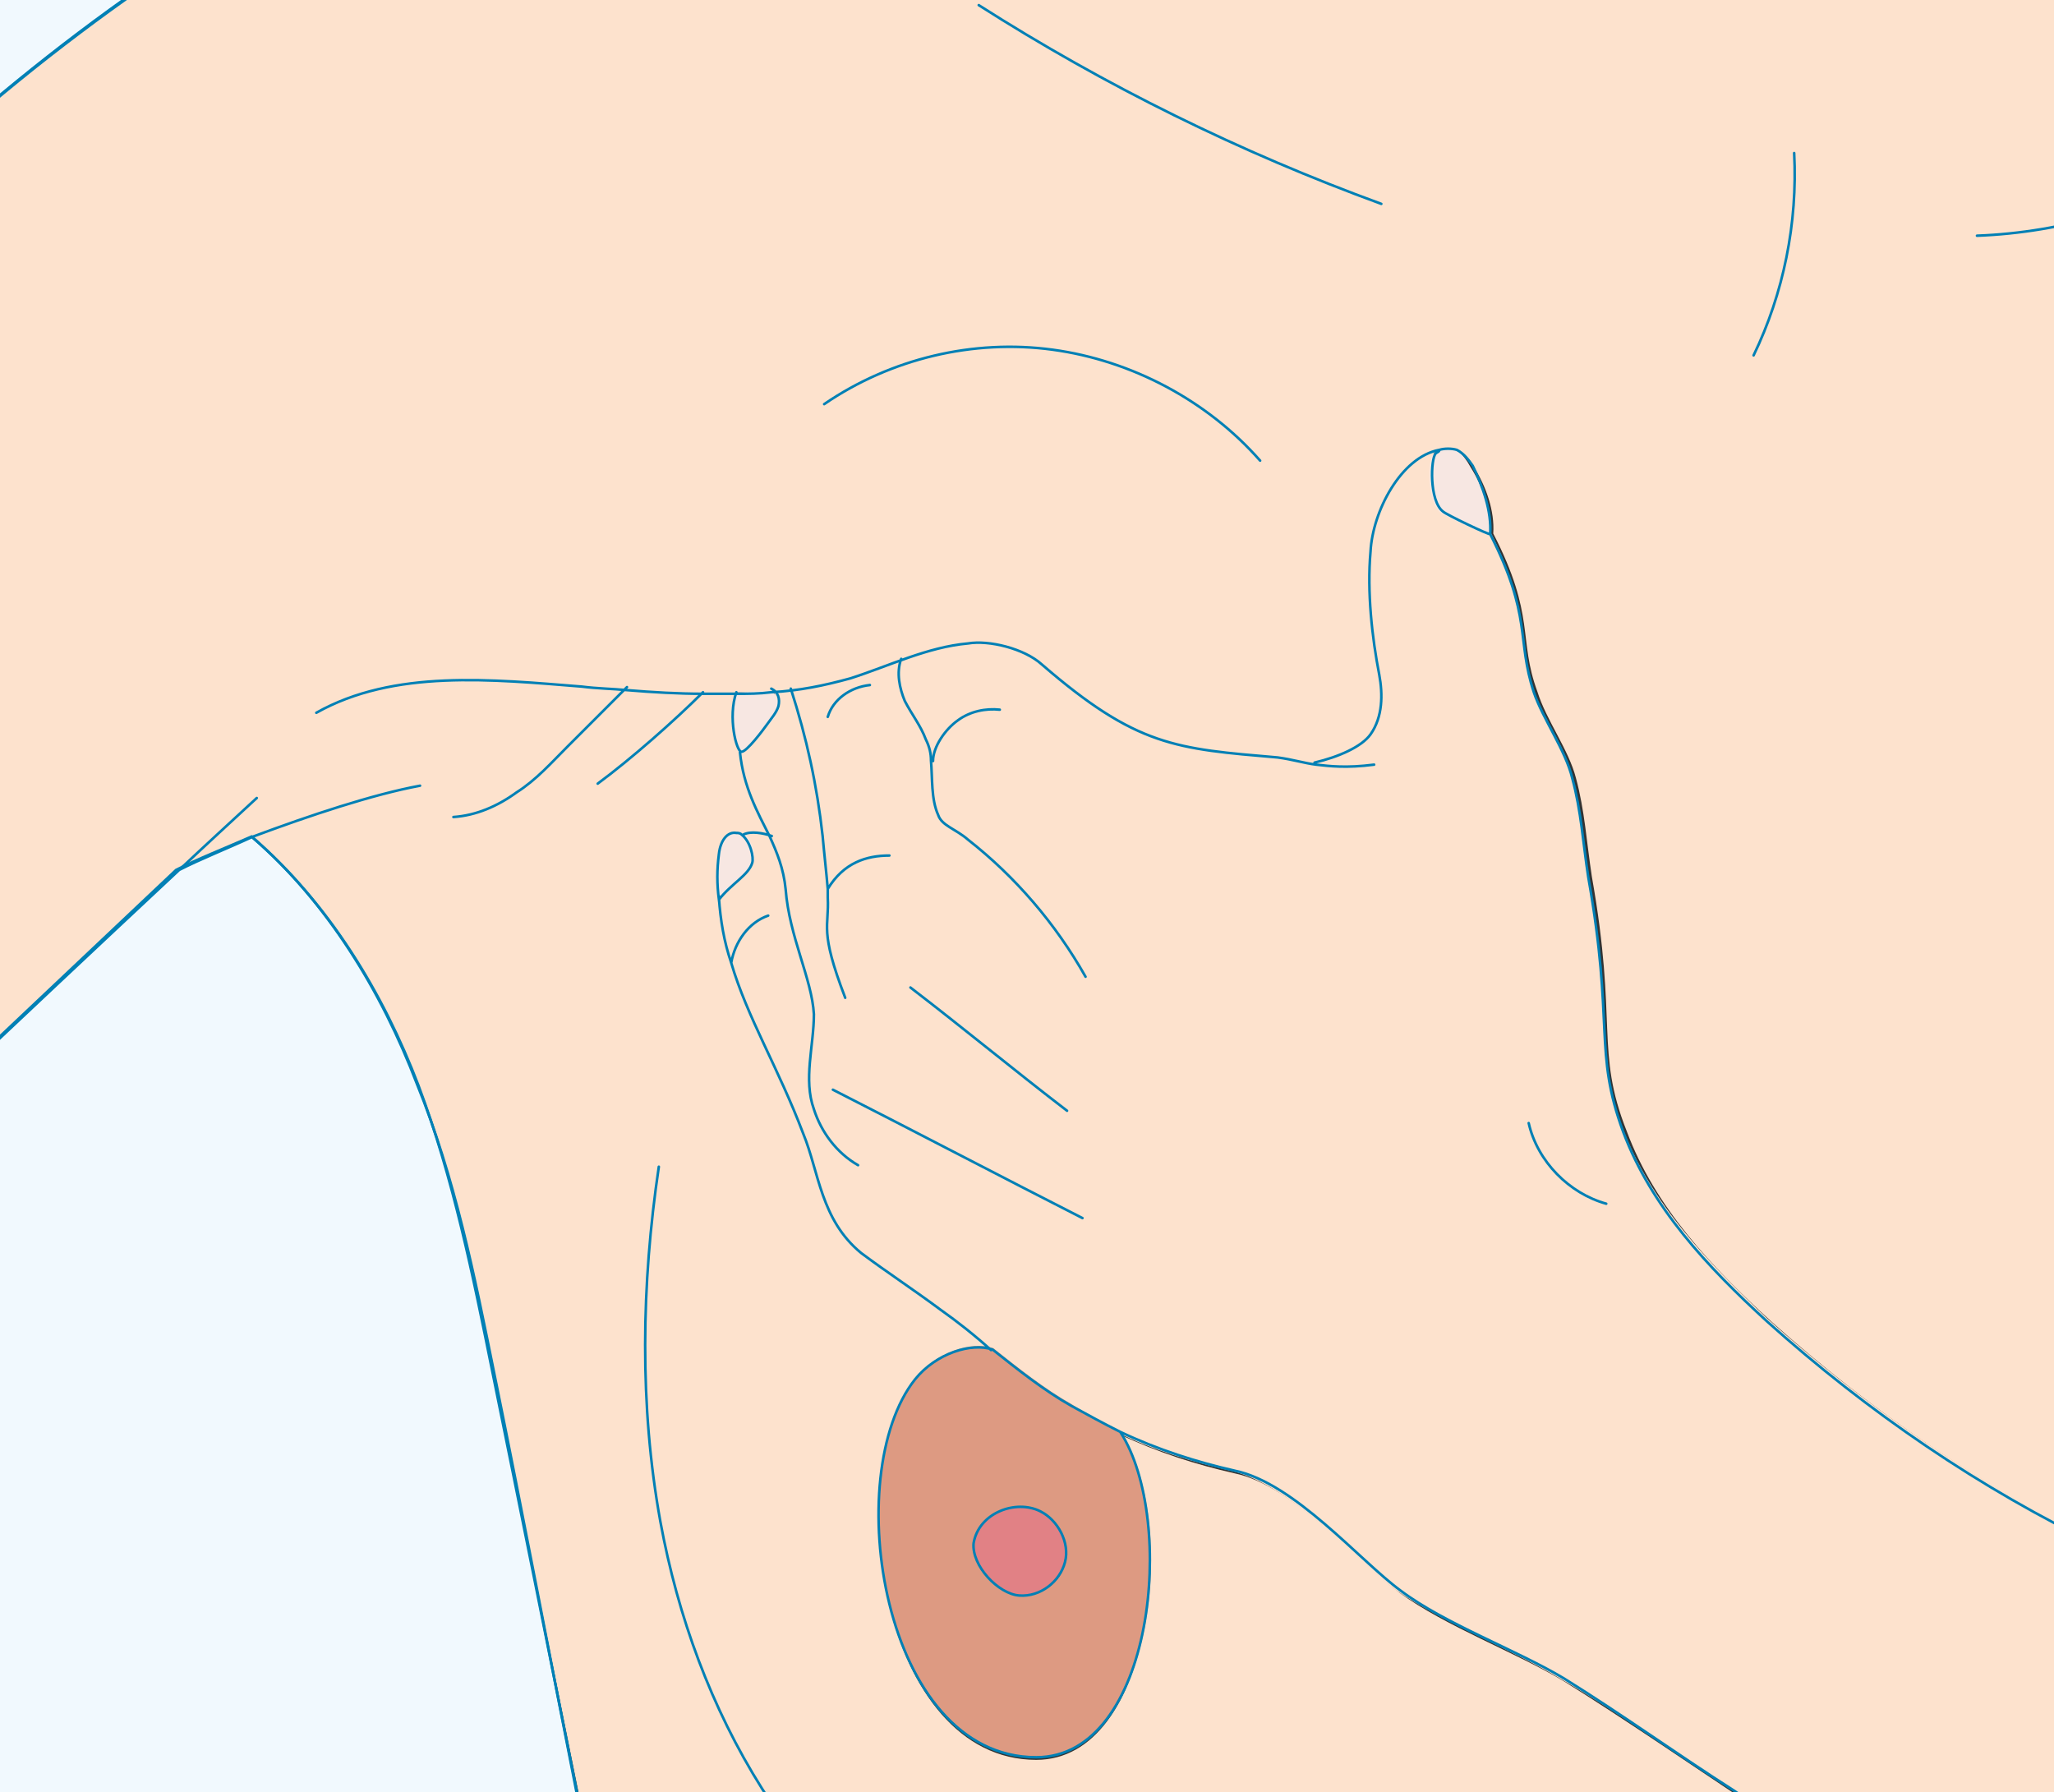 <svg id="Ebene_1" xmlns="http://www.w3.org/2000/svg" xmlns:xlink="http://www.w3.org/1999/xlink" viewBox="0 0 400 349">
    <rect x="0" y="0" width="400" height="349" fill="#333333" stroke="none"/>
    <style>
        .st0{display:none}.st1,.st2{display:inline;fill:#feeee1}.st2{fill:none;stroke:#fde2cd;stroke-width:.5;stroke-miterlimit:10}.st3,.st4,.st5{display:inline;fill:#dd9a82}.st4,.st5{fill:#fffdee}.st5{fill:#e18185}.st6,.st7,.st8{display:inline;fill:#fde2cd}.st7,.st8{fill:none;stroke:#0080b5;stroke-width:.5;stroke-linecap:round;stroke-miterlimit:10}.st8{stroke:#fff}.st10,.st9{display:inline;fill:#f1f9fe}.st10{fill:none;stroke:#000;stroke-width:.5;stroke-miterlimit:10}.st11,.st12,.st13{display:inline;fill:#f7e7e2}.st12,.st13{fill:#fff}.st13{fill:none;stroke:#0080b5;stroke-width:.5;stroke-miterlimit:10}.st14,.st15{clip-path:url(#SVGID_2_);fill:#fde2cd}.st15{clip-path:url(#SVGID_6_)}.st16{clip-path:url(#SVGID_10_);fill:#f7e7e2}.st17{clip-path:url(#SVGID_14_);fill:#dd9a82}.st18{clip-path:url(#SVGID_18_);fill:#e18185}.st19,.st20{clip-path:url(#SVGID_22_);fill:#f7e7e2}.st20{clip-path:url(#SVGID_26_)}.st21{clip-path:url(#SVGID_30_);fill:#f1f9fe}.st22{clip-path:url(#SVGID_32_);fill:none;stroke:#0080b5;stroke-width:.5;stroke-miterlimit:10}.st23{clip-path:url(#SVGID_34_);fill:#f1f9fe}.st24,.st25{clip-path:url(#SVGID_36_);fill:none;stroke:#0080b5;stroke-width:.5;stroke-miterlimit:10}.st25{clip-path:url(#SVGID_38_);stroke-linecap:round}
    </style>
    <g class="st0">
        <path class="st1" d="M227.2 174.5c1.7-5.5 1-11.6-1-17.1-2.1-5.1-5.5-9.9-10.6-12.7-4.8-2.7-11.3-3.1-16.1-.7-3.1 1.7-5.5 4.5-7.2 7.2-3.4 5.8-4.8 13-3.4 19.8 1 5.5 3.4 13 9.9 16.4 5.1 2.7 13 2.4 18.1-.3 5.2-2 8.9-6.8 10.3-12.6m-90.7-22.2c-.3 6.5-.3 13.3.3 19.8-6.2-8.2-12.7-16.1-18.8-24.3-8.5-11.3-14.4-19.2-21.6-31.1 2.7-39.7 7.2-79 13.7-118.4h296.7v352.8h-13.7c-2.4-4.8-4.1-9.9-4.8-15.1.7 5.1 1 9.9.7 15.1H132.4c0-12-.3-24.3-.3-36.3 8.9-21.2 22.2-41.4 22.2-63.6.3-1 1-2.1 1.4-3.1 1.4-3.1 2.4-6.5 3.1-9.9 3.1.7 6.5-2.1 6.8-5.5.3-3.1-2.7-6.2-5.8-6.2 0-3.1-.3-6.2-.7-9.2-.3-1.4-.3-2.4-.7-3.8-2.1-10.3-6.5-19.5-12-28.7-4-10.3-6.4-21.6-9.9-32.5m250.2 36.2c1.7-1.4 3.1-2.7 4.5-4.4 4.8-6.2 6.8-15.7 6.5-23.9h-.3c-2.4-9.2-8.9-15.1-14-15.1-3.4 0-8.6 4.1-10.3 6.8-3.4 6.2-4.1 11.6-3.8 18.8.3 4.8 1.7 9.9 5.1 13.7 2.7 3.5 7.8 5.5 12.3 4.1"/>
    </g>
    <g class="st0">
        <path class="st2" d="M227.2 174.5c1.7-5.5 1-11.6-1-17.1-2.1-5.1-5.5-9.9-10.6-12.7-4.8-2.7-11.3-3.1-16.1-.7-3.1 1.7-5.5 4.5-7.2 7.2-3.4 5.8-4.8 13-3.4 19.8 1 5.5 3.4 13 9.9 16.4 5.1 2.7 13 2.4 18.1-.3 5.2-2 8.9-6.8 10.3-12.6zm-90.7-22.2c-.3 6.5-.3 13.3.3 19.8-6.2-8.2-12.7-16.1-18.8-24.3-8.5-11.3-14.4-19.2-21.6-31.1 2.7-39.7 7.2-79 13.7-118.4h296.7v352.8h-13.7c-2.4-4.8-4.1-9.9-4.8-15.1.7 5.1 1 9.9.7 15.1H132.4c0-12-.3-24.3-.3-36.3 8.9-21.2 22.2-41.4 22.2-63.6.3-1 1-2.1 1.4-3.1 1.4-3.1 2.4-6.5 3.1-9.9 3.1.7 6.5-2.1 6.8-5.5.3-3.1-2.7-6.2-5.8-6.2 0-3.1-.3-6.2-.7-9.2-.3-1.4-.3-2.4-.7-3.8-2.1-10.3-6.5-19.5-12-28.7-4-10.3-6.4-21.6-9.9-32.5zm250.2 36.2c1.7-1.4 3.1-2.7 4.5-4.4 4.8-6.2 6.8-15.7 6.5-23.9h-.3c-2.4-9.2-8.9-15.1-14-15.1-3.4 0-8.6 4.1-10.3 6.8-3.4 6.2-4.1 11.6-3.8 18.8.3 4.8 1.7 9.9 5.1 13.7 2.7 3.5 7.8 5.5 12.3 4.1z"/>
    </g>
    <g class="st0">
        <path class="st3" d="M390.1 171.4c.7-1.7 1-4.8-.3-5.8-2.1-1.7-3.8.7-4.4 2.7-.7 3.4 1.4 5.1 2.4 5.5.9 0 1.9-1.3 2.3-2.4m7.2-11.3c.3 8.6-1.7 18.1-6.5 24.3-1.4 1.7-2.7 3.1-4.5 4.4-4.5 1.4-9.6-.7-12.7-4.1-3.4-3.8-4.8-8.9-5.1-13.7-.3-7.2.3-12.3 3.8-18.8 1.7-3.1 6.8-6.8 10.3-6.8 5.4-.3 12.3 5.5 14.7 14.7z"/>
    </g>
    <g class="st0">
        <path class="st2" d="M390.1 171.4c.7-1.7 1-4.8-.3-5.8-2.1-1.7-3.8.7-4.4 2.7-.7 3.4 1.4 5.1 2.4 5.5.9 0 1.9-1.3 2.3-2.4zm7.2-11.3c.3 8.6-1.7 18.1-6.5 24.3-1.4 1.7-2.7 3.1-4.5 4.4-4.5 1.4-9.6-.7-12.7-4.1-3.4-3.8-4.8-8.9-5.1-13.7-.3-7.2.3-12.3 3.8-18.8 1.7-3.1 6.8-6.8 10.3-6.8 5.4-.3 12.3 5.5 14.7 14.7z"/>
    </g>
    <g class="st0">
        <path class="st4" d="M393.2 351.1h-4.5c.3-5.1 0-9.9-.7-15.1 1.1 5.5 2.8 10.3 5.2 15.1"/>
    </g>
    <g class="st0">
        <path class="st2" d="M393.2 351.1h-4.5c.3-5.1 0-9.9-.7-15.1 1.1 5.5 2.8 10.3 5.2 15.1z"/>
    </g>
    <g class="st0">
        <path class="st5" d="M389.4 165.3c1.4 1.4 1 4.4.7 6.2-.3 1-1.4 2.4-2.4 2.4-1.4 0-3.4-2.1-2.4-5.5.3-2.1 2.4-4.8 4.1-3.1"/>
    </g>
    <g class="st0">
        <path class="st2" d="M389.4 165.3c1.4 1.4 1 4.4.7 6.2-.3 1-1.4 2.4-2.4 2.4-1.4 0-3.4-2.1-2.4-5.5.3-2.1 2.4-4.8 4.1-3.1z"/>
    </g>
    <g class="st0">
        <path class="st3" d="M210.4 171.1c1-1.4 1.4-3.1.7-4.8-.3-1.7-1.7-2.7-3.4-3.1-4.1-.7-5.1 3.4-4.4 6.5.3 1.7 1.7 3.4 3.8 3.4 1.3.4 2.7-.6 3.3-2m15.8-13.4c2.1 5.5 2.7 11.6 1 17.1s-5.5 10.6-10.6 13.3c-5.1 2.7-13 3.1-18.1.3-6.5-3.8-8.9-10.9-9.9-16.4-1.4-6.8 0-14 3.4-19.8 1.7-3.1 4.1-5.8 7.2-7.5 4.8-2.7 11.3-2.1 16.1.3 5.4 2.5 8.8 7.3 10.9 12.7"/>
    </g>
    <g class="st0">
        <path class="st2" d="M210.4 171.1c1-1.4 1.4-3.1.7-4.8-.3-1.7-1.7-2.7-3.4-3.1-4.1-.7-5.1 3.4-4.4 6.5.3 1.7 1.7 3.4 3.8 3.4 1.3.4 2.7-.6 3.3-2zm15.8-13.4c2.1 5.5 2.7 11.6 1 17.1s-5.5 10.6-10.6 13.3c-5.1 2.7-13 3.1-18.1.3-6.5-3.8-8.9-10.9-9.9-16.4-1.4-6.8 0-14 3.4-19.8 1.7-3.1 4.1-5.8 7.2-7.5 4.8-2.7 11.3-2.1 16.1.3 5.4 2.5 8.8 7.3 10.9 12.7z"/>
    </g>
    <g class="st0">
        <path class="st5" d="M211.1 166.3c.3 1.7 0 3.4-.7 4.8s-2.1 2.1-3.8 2.1c-1.7 0-3.4-1.7-3.8-3.4-.7-3.1.3-7.5 4.5-6.5 2.1.3 3.5 1.6 3.8 3"/>
    </g>
    <g class="st0">
        <path class="st2" d="M211.1 166.3c.3 1.7 0 3.4-.7 4.8s-2.1 2.1-3.8 2.1c-1.7 0-3.4-1.7-3.8-3.4-.7-3.1.3-7.5 4.5-6.5 2.1.3 3.5 1.6 3.8 3z"/>
    </g>
    <g class="st0">
        <path class="st5" d="M159.5 226.5c3.4 0 6.2 3.1 6.2 6.2-.3 3.4-3.8 6.2-6.8 5.5.2-3.8.6-7.6.6-11.7"/>
    </g>
    <g class="st0">
        <path class="st2" d="M159.5 226.5c3.4 0 6.2 3.1 6.2 6.2-.3 3.4-3.8 6.2-6.8 5.5.2-3.8.6-7.6.6-11.7z"/>
    </g>
    <g class="st0">
        <path class="st3" d="M159.5 226.9c0 3.8-.3 7.9-1 11.6-.7 3.4-1.7 6.8-3.1 9.9-4.1-4.8-6.2-11.6-5.8-17.8.3-6.2 3.8-12.7 8.2-16.8.3 1.4.7 2.4.7 3.8.6 2.8 1 5.8 1 9.3"/>
    </g>
    <g class="st0">
        <path class="st2" d="M159.5 226.9c0 3.8-.3 7.9-1 11.6-.7 3.4-1.7 6.8-3.1 9.9-4.1-4.8-6.2-11.6-5.8-17.8.3-6.2 3.8-12.7 8.2-16.8.3 1.4.7 2.4.7 3.8.6 2.8 1 5.8 1 9.3z"/>
    </g>
    <g class="st0">
        <path class="st6" d="M155.7 248.1c-.3 1-1 2.1-1.4 3.1-1 1.7-2.1 3.8-3.1 5.1-4.8 6.8-11.6 12.3-19.2 15.4-2.1.7-3.8 1.4-5.8 2.1-10.3 2.4-20.5 1.4-29.8-3.4-3.1-51.3-2.7-102.7.7-154 7.2 12 13 19.8 21.6 31.1 6.2 8.2 13 16.1 18.8 24.3 2.1 2.7 3.8 5.5 5.8 8.2 1 1.7 2.1 3.1 3.1 4.8 5.5 8.9 9.9 18.5 12 28.7-4.5 4.1-7.5 10.6-8.2 16.8-.7 6.5 1.4 13 5.5 17.8"/>
    </g>
    <g class="st0">
        <path class="st2" d="M155.7 248.1c-.3 1-1 2.1-1.4 3.1-1 1.7-2.1 3.8-3.1 5.1-4.8 6.8-11.6 12.3-19.2 15.4-2.1.7-3.8 1.4-5.8 2.1-10.3 2.4-20.5 1.4-29.8-3.4-3.1-51.3-2.7-102.7.7-154 7.2 12 13 19.8 21.6 31.1 6.2 8.2 13 16.1 18.8 24.3 2.1 2.7 3.8 5.5 5.8 8.2 1 1.7 2.1 3.1 3.1 4.8 5.5 8.9 9.9 18.5 12 28.7-4.5 4.1-7.5 10.6-8.2 16.8-.7 6.5 1.4 13 5.5 17.8z"/>
    </g>
    <g class="st0">
        <path class="st4" d="M150.9 256.3c1-1.7 2.4-3.4 3.1-5.5 0 22.6-13 42.8-22.2 64.7 0-14.4-.3-29.1-.3-43.8 7.8-3.1 14.6-8.6 19.4-15.4"/>
    </g>
    <g class="st0">
        <path class="st2" d="M150.9 256.3c1-1.7 2.4-3.4 3.1-5.5 0 22.6-13 42.8-22.2 64.7 0-14.4-.3-29.1-.3-43.8 7.8-3.1 14.6-8.6 19.4-15.4z"/>
    </g>
    <g class="st0">
        <path class="st4" d="M146.1 186.1c-1-1.7-2.1-3.4-3.1-5.1-2.1-2.7-3.8-5.8-5.8-8.6-1-6.8-1-13.7-.3-20.5 3.1 11.3 5.8 23 9.2 34.2"/>
    </g>
    <g class="st0">
        <path class="st2" d="M146.1 186.1c-1-1.7-2.1-3.4-3.1-5.1-2.1-2.7-3.8-5.8-5.8-8.6-1-6.8-1-13.7-.3-20.5 3.1 11.3 5.8 23 9.2 34.2z"/>
    </g>
    <g class="st0">
        <path class="st6" d="M132.1 314.8c0 12 .3 24.3.3 36.3h-29.1c-3.4-27-5.8-54.1-7.5-81.1 9.2 4.8 19.5 5.8 29.8 3.4 2.1-.3 4.1-1 5.8-2.1.4 14.8.7 29.1.7 43.5"/>
    </g>
    <g class="st0">
        <path class="st2" d="M132.1 314.8c0 12 .3 24.3.3 36.3h-29.1c-3.4-27-5.8-54.1-7.5-81.1 9.2 4.8 19.5 5.8 29.8 3.4 2.1-.3 4.1-1 5.8-2.1.4 14.8.7 29.1.7 43.5z"/>
    </g>
    <g class="st0">
        <path class="st6" d="M96.2 270.3c1.7 27 4.1 54.1 7.5 80.8H-25V-1.7h135.5C104 37.6 99.5 77 96.8 116.7c-3.4 51.3-3.7 102.6-.6 153.6"/>
    </g>
    <g class="st0">
        <path class="st2" d="M96.2 270.3c1.7 27 4.1 54.1 7.5 80.8H-25V-1.7h135.5C104 37.6 99.5 77 96.8 116.7c-3.4 51.3-3.7 102.6-.6 153.6z"/>
    </g>
    <g class="st0">
        <path class="st7" d="M157.8 213.9c-4.4 4.1-7.5 10.6-8.2 16.8-.3 6.2 1.7 13 5.5 17.8m241.8-88.4c-2.4-9.2-8.9-15.1-14-15.1-3.4 0-8.6 4.1-10.3 6.8-3.4 6.2-4.1 11.6-3.8 18.8.3 4.8 1.7 9.9 5.1 13.7 3.1 3.4 8.2 5.5 12.3 4.1.3 0 .7-.3 1-.3m-198.3-16.3c-1.4-6.8 0-14 3.4-19.8 1.7-3.1 4.1-5.8 7.2-7.2 4.8-2.7 11.3-2.1 16.1.3 4.8 2.7 8.6 7.5 10.6 12.7 2.1 5.5 2.7 11.3 1 17.1-1.7 5.5-5.1 10.6-10.3 13.3-5.1 2.7-13 3.1-18.1.3-6.5-4.1-8.9-11.2-9.9-16.7zM388 335.3c0 .3 0 .7.3 1 1 5.1 2.7 10.3 4.8 15.1.3 1 1 1.7 1.4 2.7m-9.2-185.7c-.7 3.4 1.4 5.1 2.4 5.5 1 0 2.1-1 2.4-2.1.7-1.7 1-4.8-.3-5.8-2.1-2.1-4.2.3-4.5 2.4zm-182 1.3c.3 1.7 1.7 3.4 3.8 3.4 1.4 0 2.7-1 3.4-2.1 1-1.4 1.4-3.1.7-4.8-.3-1.7-1.7-2.7-3.4-3.1-4.2-.6-5.2 3.5-4.5 6.6zm89.6 118.4c-.7.7-.7 1.4-.7 2.4.3.7.7 1.4 1.7 1.7m-9.5-.3c2.4-2.4 5.8-3.8 9.2-3.8 3.4 0 6.8 1.4 9.2 3.8M427.4-5.5v363.1M406.9-5.5v363.1m-37-163.9s0 .3 0 0c-7.5 26.7-7.5 55.1 0 81.4 3.8 13.7 9.6 26.7 13.7 40.4 2.1 6.8 3.8 13.7 4.8 20.5m0 .4c.7 5.1 1 9.9.7 15.1 0 2-.3 4.4-.7 6.5M154 251.2c0 22.6-13 42.4-22.2 63.6m4.7-162.5c3.4 11 5.8 22.2 9.2 32.8M131.4 272c0 14.4.3 28.7.3 43.1 0 12 .3 23.9.3 36.3v5.5m14.1-321c-7.2 14.7-2.4 31.8-1.7 48.2 1 22.6-6.2 45.5-7.5 68.1-.3 6.5-.3 13.3.3 19.8m22.3 54.9c3.1 0 6.2 2.7 5.8 6.2-.3 3.4-3.4 5.8-6.8 5.5m-62-121.9c7.2 12 13 19.8 21.6 31.1 6.2 8.2 12.7 16.1 18.8 24.3 2.1 2.7 3.8 5.5 5.8 8.2 1 1.7 2.1 3.1 3.1 4.8m0 0c5.5 8.9 9.9 18.5 12 28.7.3 1.4.3 2.4.7 3.8.3 3.1.7 6.2.7 9.2 0 3.8-.3 7.9-1 11.6-.7 3.4-1.7 6.8-3.1 9.9-.3 1-1 2-1.4 3.1-1 1.7-2.1 3.8-3.1 5.1-4.8 6.8-11.6 12.3-19.2 15.4-2.1.7-3.8 1.4-5.8 2.1-10.3 2.4-20.5 1.4-29.8-3.4M110.2-2v.3C103.7 37.6 99.3 77 96.5 116.7c-3.4 51-3.8 102.6-.7 153.6 1.7 27 4.1 54.1 7.5 80.8 1 7.2 1.7 14 2.7 21.2m50-232c1.7 19.8 14.4 38 32.8 46.2 18.1 8.6 41.7 4.8 57.8-7.2 9.2-6.5 16.1-15.7 21.6-25.7 5.5-9.9 9.2-20.5 13-31.1m23 12.3c10.3 19.2 24.6 39 42.1 52 6.8 5.1 15.1 6.8 23.6 7.2 5.8.3 12-1.7 16.4-5.5 1.7-1.4 3.1-2.7 4.5-4.4 4.8-6.2 6.8-15.7 6.5-24.3 0-2.4-.3-4.8-.7-6.8-2.4-11.6-8.2-18.1-12.7-27s-8.6-15.7-9.2-25.7c-.7-9.6 9.9-25.3 12.3-43.5"/>
    </g>
    <g class="st0">
        <path class="st8" d="M359 352.1c16.1-28.4 32.2-56.8 48.2-85.2M284.4 57.1c16.1-28.4 32.2-56.8 48.2-85.2M222.8 160.5c16.1-28.4 32.2-56.8 48.2-85.2m-42.8 227.5c16.1-28.4 32.2-56.8 48.2-85.2M97.2 115.7c24.6-43.2 48.9-85.9 73.6-129m-45.5 348c29.1-51 58.2-102 87.2-153m77.3 12.7c29.1-51 58.2-102 87.2-153"/>
    </g>
    <g class="st0">
        <path class="st9" d="M402.1 274.8v80.4h-74.6c1.7-16.1 2.1-30.5 1-46.5 9.6 3.4 21.6 2.4 30.1-3.4 8.6-5.8 13.7-16.1 13.7-26.4 4.1-1.4 8.5-2.4 12.7-3.1 5.4-.7 11.6-.3 17.1-1"/>
    </g>
    <g class="st0">
        <path class="st10" d="M402.1 274.8v80.4h-74.6c1.7-16.1 2.1-30.5 1-46.5 9.6 3.4 21.6 2.4 30.1-3.4 8.6-5.8 13.7-16.1 13.7-26.4 4.1-1.4 8.5-2.4 12.7-3.1 5.4-.7 11.6-.3 17.1-1z"/>
    </g>
    <g class="st0">
        <path class="st6" d="M328.2 303.2c-4.1 2.4-8.5 4.8-12.7 6.5-17.4 7.5-42.1 9.9-60.6 13.7-47.2 9.2-105.7 21.9-154.3 31.8H-74.9v-61.9c19.2 4.5 38.7 5.8 58.2 5.1 19.2-.7 38.3-3.1 57.1-6.2 38-5.8 73.6-11.3 114.6-11 .7 0 1-.3 1.7-1 5.8-6.8 14-14 21.9-17.1 6.5 1 13.3 1.4 19.5 1.4 26.3-16.1 59.2-21.6 89.3-15.1.3 0 .7.3 1.4.3 8.2 1.7 16.4 4.5 24.3 2.1 4.4-1.4 8.2-4.5 12.3-6.8.7-.3 1-.7 1.7-1 8.5-4.8 21.9-7.2 30.1-4.1h-.7c-.7.3-1.4.7-1.7 1-1.7 1-4.8 2.7-6.2 4.4-1 1.7.3 3.1.7 5.1 1 4.1.3 8.6-.3 13 2.7-1 5.5-2.7 7.5-5.1 3.8-2.4 9.2-4.1 14.7-5.5 3.1-1 6.2-1.4 8.9-2.1 7.9-1.4 18.1.3 22.2 5.1v18.8c-5.5.7-11.6.3-17.1 1-4.4.7-8.5 1.7-12.7 3.1-15.9 5.7-30 16.3-44.3 24.5"/>
    </g>
    <g class="st0">
        <path class="st10" d="M328.2 303.2c-4.1 2.4-8.5 4.8-12.7 6.5-17.4 7.5-42.1 9.9-60.6 13.7-47.2 9.2-105.7 21.9-154.3 31.8H-74.9v-61.9c19.2 4.5 38.7 5.8 58.2 5.1 19.2-.7 38.3-3.1 57.1-6.2 38-5.8 73.6-11.3 114.6-11 .7 0 1-.3 1.7-1 5.8-6.8 14-14 21.9-17.1 6.5 1 13.3 1.4 19.5 1.4 26.3-16.1 59.2-21.6 89.3-15.1.3 0 .7.3 1.4.3 8.2 1.7 16.4 4.5 24.3 2.1 4.4-1.4 8.2-4.5 12.3-6.8.7-.3 1-.7 1.7-1 8.5-4.8 21.9-7.2 30.1-4.1h-.7c-.7.3-1.4.7-1.7 1-1.7 1-4.8 2.7-6.2 4.4-1 1.7.3 3.1.7 5.1 1 4.1.3 8.6-.3 13 2.7-1 5.5-2.7 7.5-5.1 3.8-2.4 9.2-4.1 14.7-5.5 3.1-1 6.2-1.4 8.9-2.1 7.9-1.4 18.1.3 22.2 5.1v18.8c-5.5.7-11.6.3-17.1 1-4.4.7-8.5 1.7-12.7 3.1-15.9 5.7-30 16.3-44.3 24.5z"/>
    </g>
    <g class="st0">
        <path class="st9" d="M402.1 223.4v32.8c-4.1-4.4-14.4-6.2-22.2-5.1-2.7.3-5.8 1-8.9 2.1-3.1-12.3-9.2-23.6-15.4-34.9-6.5-12-12.7-24-19.2-35.9 4.8-.7 9.9-.3 14.4 1.4 3.8 1.4 7.2 4.1 10.6 6.5 13.6 10.2 27 22.5 40.7 33.1"/>
    </g>
    <g class="st0">
        <path class="st10" d="M402.1 223.4v32.8c-4.1-4.4-14.4-6.2-22.2-5.1-2.7.3-5.8 1-8.9 2.1-3.1-12.3-9.2-23.6-15.4-34.9-6.5-12-12.7-24-19.2-35.9 4.8-.7 9.9-.3 14.4 1.4 3.8 1.4 7.2 4.1 10.6 6.5 13.6 10.2 27 22.5 40.7 33.1z"/>
    </g>
    <g class="st0">
        <path class="st6" d="M94.8 183.8c.3-4.4-1.4-9.2-4.1-12.7-.3-.3-1-.3-1.4-.3-2.4 1.4-4.8 2.7-6.5 4.4-.3.3-1 1-1.4 1.7 5.5-10.3 17.1-17.5 29.8-26 14.7-9.6 40.7-24.3 65.7-37 14.7-7.2 28.7-13.7 40-19.2-21.9 0-41.7-12-56.5-28.4-3.1-3.4-6.2-7.2-7.5-11.6-1.4-4.4-1.4-9.6 1.4-13 1.4 2.1 6.2 5.8 6.8 6.2 3.4 2.4 6.8 4.4 10.6 6.2 1 .3 2.4 1 3.8.7 1.4-.3 2.4-1.4 2.4-2.4 9.9 5.5 19.2 7.2 28.7 8.6 3.1.3 6.2 1 8.9 1.7 11.6 2.4 22.6 1 33.9 3.4 13.3 3.1 27.4 9.9 40.7 13 6.5 1.4 12.7 3.4 18.8 5.1 8.2 2.4 16.1 4.4 24.3 5.1 9.9 1 20.2-1 29.8.7 14 2.7 27.7 8.9 39 17.8v115c-13.7-10.6-27-22.9-40.7-33.2-3.4-2.4-6.8-5.1-10.6-6.5-4.4-1.7-9.6-2.1-14.4-1.4-1 0-2.1.3-3.1.7-7.9 2.1-14.4 6.5-22.9 11.3-3.8 2.1-7.9 4.1-12.3 6.2-7.9 3.4-17.1 6.5-26.4 9.2-14 4.4-28.4 8.6-40 12.7-13.7 4.8-27.4 9.6-40.7 14.4-12.7 4.4-22.2 11-35.3 14.4-5.1 1.4-12.7 1.4-18.1 2.4-3.1.7-8.9 1.7-12 .7-1.4-.3-2.4-1.4-3.1-2.7.3.3 1 1 1.4 1 1.4.7 3.1.3 4.4 0 2.7-.7 5.5-1.4 8.2-2.1 1-.3 2.1-.3 2.4-1.4.7-1 .7-2.4.3-3.4-.3-1.4-.7-3.1-1.7-4.1-1.4-1.4-3.8-1.4-5.8-1-2.7.3-5.5 1.4-7.9 2.4-.7.3-1.4.7-1.7 1 1.7-2.7 5.1-5.5 7.5-6.5 29.1-12.7 54.4-25 83.5-37.6-6.2.3-12 1.4-16.8 3.1-27 9.6-54.1 18.8-81.1 28.4-4.4 1.7-9.2 3.1-13.7 2.7-3.4-.3-7.2-2.4-9.6-4.8 1 .3 2.1.7 3.4.3 2.4-.3 4.8-.7 7.2-1 1 0 2.1-.3 2.7-1 .7-1 .7-2.1.3-3.4-.3-1.7-.7-3.4-1-5.1-.3-1-.3-4.1-1.4-4.8-1.7-1.4-6.8 2.1-8.6 3.1-2.4 1.4-3.8 2.4-4.8 4.8.7-3.4 2.1-6.5 4.8-8.6 1.4-1 3.1-2.1 4.4-3.1-3.4 1.7-6.8 3.1-11 4.4-5.5 1.7-12.3 3.1-16.8-.3 1.4.3 2.4.3 3.8 0 1.7-.3 3.4-1 5.1-2.1 1.7-.7 3.4-1.7 4.1-3.8 1-2.1 0-4.8-.7-6.8-.7-1.7-1.7-6.5-4.1-6.5-2.4 0-5.8 2.1-7.5 3.4-1 .7-1.7 1.4-2.7 2.1 3.1-4.8 9.2-9.6 14.4-12.3.3 0 .3-.3.7-.3 4.2-.9 7.6-2.2 10.7-3.9"/>
    </g>
    <g class="st0">
        <path class="st10" d="M94.8 183.8c.3-4.4-1.4-9.2-4.1-12.7-.3-.3-1-.3-1.4-.3-2.4 1.4-4.8 2.7-6.5 4.4-.3.3-1 1-1.4 1.7 5.5-10.3 17.1-17.5 29.8-26 14.7-9.6 40.7-24.3 65.7-37 14.7-7.2 28.7-13.7 40-19.2-21.9 0-41.7-12-56.5-28.4-3.1-3.4-6.2-7.2-7.5-11.6-1.4-4.4-1.4-9.6 1.4-13 1.4 2.1 6.2 5.8 6.8 6.2 3.4 2.4 6.8 4.4 10.6 6.2 1 .3 2.4 1 3.8.7 1.4-.3 2.4-1.4 2.4-2.4 9.9 5.5 19.2 7.2 28.7 8.6 3.1.3 6.2 1 8.9 1.7 11.6 2.4 22.6 1 33.9 3.4 13.3 3.1 27.4 9.9 40.7 13 6.5 1.4 12.7 3.4 18.8 5.1 8.2 2.4 16.1 4.4 24.3 5.1 9.9 1 20.2-1 29.8.7 14 2.7 27.7 8.9 39 17.8v115c-13.7-10.6-27-22.9-40.7-33.2-3.4-2.4-6.8-5.1-10.6-6.5-4.4-1.7-9.6-2.1-14.4-1.4-1 0-2.1.3-3.1.7-7.9 2.1-14.4 6.5-22.9 11.3-3.8 2.1-7.9 4.1-12.3 6.2-7.9 3.4-17.1 6.5-26.4 9.2-14 4.4-28.4 8.6-40 12.7-13.7 4.8-27.4 9.6-40.7 14.4-12.7 4.4-22.2 11-35.3 14.4-5.1 1.4-12.7 1.4-18.1 2.4-3.1.7-8.9 1.7-12 .7-1.4-.3-2.4-1.4-3.1-2.7.3.3 1 1 1.4 1 1.4.7 3.1.3 4.4 0 2.7-.7 5.5-1.4 8.2-2.1 1-.3 2.1-.3 2.4-1.4.7-1 .7-2.4.3-3.4-.3-1.4-.7-3.1-1.7-4.1-1.4-1.4-3.8-1.4-5.8-1-2.7.3-5.5 1.4-7.9 2.4-.7.3-1.4.7-1.7 1 1.7-2.7 5.1-5.5 7.5-6.5 29.1-12.7 54.4-25 83.5-37.6-6.2.3-12 1.4-16.8 3.1-27 9.6-54.1 18.8-81.1 28.4-4.4 1.7-9.2 3.1-13.7 2.7-3.4-.3-7.2-2.4-9.6-4.8 1 .3 2.1.7 3.4.3 2.4-.3 4.8-.7 7.2-1 1 0 2.1-.3 2.7-1 .7-1 .7-2.1.3-3.4-.3-1.7-.7-3.4-1-5.1-.3-1-.3-4.1-1.4-4.8-1.7-1.4-6.8 2.1-8.6 3.1-2.4 1.4-3.8 2.4-4.8 4.8.7-3.4 2.1-6.5 4.8-8.6 1.4-1 3.1-2.1 4.4-3.1-3.4 1.7-6.8 3.1-11 4.4-5.5 1.7-12.3 3.1-16.8-.3 1.4.3 2.4.3 3.8 0 1.7-.3 3.4-1 5.1-2.1 1.7-.7 3.4-1.7 4.1-3.8 1-2.1 0-4.8-.7-6.8-.7-1.7-1.7-6.5-4.1-6.5-2.4 0-5.8 2.1-7.5 3.4-1 .7-1.7 1.4-2.7 2.1 3.1-4.8 9.2-9.6 14.4-12.3.3 0 .3-.3.7-.3 4.2-.9 7.6-2.2 10.7-3.9z"/>
    </g>
    <g class="st0">
        <path class="st6" d="M-55.4 197.1c-6.2 6.2-12.7 12.3-19.5 18.1V-1h410.6c9.2 7.2 16.8 18.5 23.3 28.1 12.7 18.8 27 36.6 43.5 52.4v29.1c-11.3-8.9-24.6-15.1-38.7-17.8-9.6-1.7-19.8.3-29.8-.7-8.2-1-16.4-3.1-24.3-5.1-6.2-1.7-12.7-3.8-18.8-5.1-13.4-3.1-27.4-9.9-40.7-13-11.6-2.4-22.6-1-33.9-3.4-3.1-.7-6.2-1-8.9-1.7-9.6-1.7-19.2-3.1-28.7-8.6 0-1-1-1.7-2.1-2.1-6.5-3.8-13-7.2-20.2-9.6-.3 0-1-.3-1.4 0-.3 0-.3.7 0 1-2.7 3.8-2.7 8.9-1.4 13 1.4 4.4 4.4 8.2 7.5 11.6 15.1 16.1 34.6 28.1 56.5 28.4-11.3 5.5-25.7 11.6-40 19.2-25 12.3-51 27.4-65.4 37-12.7 8.2-24.3 15.4-29.8 26-1.4 1.7-2.1 4.1-1.7 6.2.3 3.1 2.7 5.5 5.8 5.5-.3 0-.3.3-.7.3-5.1 2.7-10.9 7.2-14.4 12.3-1.4 1.4-2.4 3.1-2.7 4.8-.7 3.1.3 6.2 3.1 7.9.3.3 1 .3 1.7.7 4.8 3.4 11.3 2.1 16.8.3 4.1-1.4 7.5-2.7 11-4.5-1.7.7-3.1 2.1-4.5 3.1-2.7 2.1-4.4 5.5-4.8 8.6 0 .3 0 .3-.3.7-.7 1.7-.7 4.4.7 5.5.3.3.7.7 1 .7 2.4 2.4 6.2 4.8 9.6 4.8 4.8.3 9.2-1.4 13.7-2.7 27-9.6 54.1-18.8 81.1-28.4 4.8-1.7 10.6-2.7 16.8-3.1-29.1 12.7-54.4 25-83.5 37.6-2.7 1-6.2 3.8-7.5 6.5l-.7.7c-.3 1-.3 3.1-.3 4.5 0 1 .7 1.7 1 2.4.7 1.4 1.7 2.4 3.1 2.7 3.1 1 8.6-.3 12-.7 5.1-1 13-1 18.1-2.4 13-3.4 22.2-9.9 35.2-14.4 13.7-4.8 27-9.6 40.7-14.4 11.6-4.1 26-8.2 40-12.7-1.4 4.1-1.4 8.5-.7 12.7 1 4.1 2.4 9.9 4.4 13.7 3.1 5.5 6.9 9.6 11.3 13.7-30.1-6.5-63-1-89.3 15.1-6.5 0-13-.3-19.5-1.4-7.9 3.1-16.1 10.3-21.9 17.1-.3.7-1 1-1.7 1-41.1-.3-76.6 5.1-114.6 11-18.8 3.1-38 5.5-57.2 6.2-18.4-32.1-31.4-66.6-38.9-102.2z"/>
    </g>
    <g class="st0">
        <path class="st10" d="M-55.4 197.1c-6.2 6.2-12.7 12.3-19.5 18.1V-1h410.6c9.2 7.2 16.8 18.5 23.3 28.1 12.7 18.8 27 36.6 43.5 52.4v29.1c-11.3-8.9-24.6-15.1-38.7-17.8-9.6-1.7-19.8.3-29.8-.7-8.2-1-16.4-3.1-24.3-5.1-6.2-1.7-12.7-3.8-18.8-5.1-13.4-3.1-27.4-9.9-40.7-13-11.6-2.4-22.6-1-33.9-3.4-3.1-.7-6.2-1-8.9-1.7-9.6-1.7-19.2-3.1-28.7-8.6 0-1-1-1.7-2.1-2.1-6.5-3.8-13-7.2-20.2-9.6-.3 0-1-.3-1.4 0-.3 0-.3.7 0 1-2.7 3.8-2.7 8.9-1.4 13 1.4 4.4 4.4 8.2 7.5 11.6 15.1 16.1 34.6 28.1 56.5 28.4-11.3 5.5-25.7 11.6-40 19.2-25 12.3-51 27.4-65.4 37-12.7 8.2-24.3 15.4-29.8 26-1.4 1.7-2.1 4.1-1.7 6.2.3 3.1 2.7 5.5 5.8 5.5-.3 0-.3.3-.7.3-5.1 2.7-10.9 7.2-14.4 12.3-1.4 1.4-2.4 3.1-2.7 4.8-.7 3.1.3 6.2 3.1 7.9.3.3 1 .3 1.7.7 4.8 3.4 11.3 2.1 16.8.3 4.1-1.4 7.5-2.7 11-4.5-1.7.7-3.1 2.1-4.5 3.1-2.7 2.1-4.4 5.5-4.8 8.6 0 .3 0 .3-.3.7-.7 1.7-.7 4.4.7 5.5.3.3.7.7 1 .7 2.4 2.4 6.2 4.8 9.6 4.8 4.8.3 9.2-1.4 13.7-2.7 27-9.6 54.1-18.8 81.1-28.4 4.8-1.7 10.6-2.7 16.8-3.1-29.1 12.7-54.4 25-83.5 37.6-2.7 1-6.2 3.8-7.5 6.5l-.7.7c-.3 1-.3 3.1-.3 4.5 0 1 .7 1.7 1 2.4.7 1.4 1.7 2.4 3.1 2.7 3.1 1 8.6-.3 12-.7 5.1-1 13-1 18.1-2.4 13-3.4 22.2-9.9 35.2-14.4 13.7-4.8 27-9.6 40.7-14.4 11.6-4.1 26-8.2 40-12.7-1.4 4.1-1.4 8.5-.7 12.7 1 4.1 2.4 9.9 4.4 13.7 3.1 5.5 6.9 9.6 11.3 13.7-30.1-6.5-63-1-89.3 15.1-6.5 0-13-.3-19.5-1.4-7.9 3.1-16.1 10.3-21.9 17.1-.3.7-1 1-1.7 1-41.1-.3-76.6 5.1-114.6 11-18.8 3.1-38 5.5-57.2 6.2-18.4-32.1-31.4-66.6-38.9-102.2z"/>
    </g>
    <g class="st0">
        <path class="st9" d="M402.1-1v80.7c-16.4-16.1-30.8-33.5-43.5-52.7-6.5-9.6-14-20.9-23.3-28.1h66.8v.1z"/>
    </g>
    <g class="st0">
        <path class="st10" d="M402.1-1v80.7c-16.4-16.1-30.8-33.5-43.5-52.7-6.5-9.6-14-20.9-23.3-28.1h66.8v.1z"/>
    </g>
    <g class="st0">
        <path class="st6" d="M372.3 278.9c0 10.6-5.5 20.5-13.7 26.4-8.6 5.8-20.5 7.2-30.1 3.4 0-1.7-.3-3.8-.3-5.5 14.3-8.2 28.4-18.8 44.1-24.3"/>
    </g>
    <g class="st0">
        <path class="st10" d="M372.3 278.9c0 10.6-5.5 20.5-13.7 26.4-8.6 5.8-20.5 7.2-30.1 3.4 0-1.7-.3-3.8-.3-5.5 14.3-8.2 28.4-18.8 44.1-24.3z"/>
    </g>
    <g class="st0">
        <path class="st6" d="M370.9 253.6c-5.1 1.4-10.6 3.4-14.7 5.8 2.7-3.1 4.8-6.8 5.1-10.9.3-1.7 0-3.8-.7-5.1-.7-1.4-2.1-2.4-3.8-2.4-8.2-3.1-21.6-1-30.1 4.1-.7.3-1 .7-1.7 1 6.9-17.5-1-39-14.7-51.7 8.2-4.8 15.1-9.2 22.9-11.3 1-.3 2.1-.3 3.1-.7 6.5 12 12.7 24 19.2 35.9 6.2 11.3 12.4 22.9 15.4 35.3"/>
    </g>
    <g class="st0">
        <path class="st10" d="M370.9 253.6c-5.1 1.4-10.6 3.4-14.7 5.8 2.7-3.1 4.8-6.8 5.1-10.9.3-1.7 0-3.8-.7-5.1-.7-1.4-2.1-2.4-3.8-2.4-8.2-3.1-21.6-1-30.1 4.1-.7.3-1 .7-1.7 1 6.9-17.5-1-39-14.7-51.7 8.2-4.8 15.1-9.2 22.9-11.3 1-.3 2.1-.3 3.1-.7 6.5 12 12.7 24 19.2 35.9 6.2 11.3 12.4 22.9 15.4 35.3z"/>
    </g>
    <g class="st0">
        <path class="st11" d="M360.7 242.6c1 1.7 1 3.4.7 5.1-.3 4.1-2.4 7.9-5.1 11-2.1 2.4-4.8 4.1-7.5 5.1.7-4.5 1.4-8.9.3-13-.3-1.7-1.7-3.4-.7-5.1s4.4-3.1 6.2-4.4c.7-.3 1.4-.7 2.1-1h.7c1.2-.1 2.6.9 3.3 2.3"/>
    </g>
    <g class="st0">
        <path class="st10" d="M360.7 242.6c1 1.7 1 3.4.7 5.1-.3 4.1-2.4 7.9-5.1 11-2.1 2.4-4.8 4.1-7.5 5.1.7-4.5 1.4-8.9.3-13-.3-1.7-1.7-3.4-.7-5.1s4.4-3.1 6.2-4.4c.7-.3 1.4-.7 2.1-1h.7c1.2-.1 2.6.9 3.3 2.3z"/>
    </g>
    <g class="st0">
        <path class="st6" d="M328.8 308.7c1 16.1.7 30.5-1 46.5H100.6c48.6-9.9 107.1-22.6 154.3-31.8 18.8-3.8 43.1-6.2 60.6-13.7 4.4-1.7 8.6-4.1 12.7-6.5.3 1.7.3 3.7.6 5.5"/>
    </g>
    <g class="st0">
        <path class="st10" d="M328.8 308.7c1 16.1.7 30.5-1 46.5H100.6c48.6-9.9 107.1-22.6 154.3-31.8 18.8-3.8 43.1-6.2 60.6-13.7 4.4-1.7 8.6-4.1 12.7-6.5.3 1.7.3 3.7.6 5.5z"/>
    </g>
    <g class="st0">
        <path class="st3" d="M306.3 223.8c1.7-2.7 1.7-6.5.7-9.6-1-3.4-3.4-6.2-6.8-7.2-3.1-.7-6.5 0-8.6 2.4-2.1 2.4-1.7 7.5-.3 9.9 1.7 2.7 3.8 4.8 6.5 6.2 4.4 2.1 7.1.3 8.5-1.7m4.4-29.8c13.7 12.7 21.6 33.9 14.7 51.3-4.1 2.4-7.9 5.5-12.3 6.8-7.9 2.4-16.4-.3-24.6-2.1-.3 0-.7-.3-1.4-.3-4.4-4.1-8.2-8.2-11.3-13.7-2.1-3.8-3.8-9.2-4.4-13.7-1-4.1-1-8.6.7-12.7 9.2-3.1 18.5-6.2 26.3-9.2 4.4-2.3 8.5-4.3 12.3-6.4"/>
    </g>
    <g class="st0">
        <path class="st10" d="M306.3 223.8c1.7-2.7 1.7-6.5.7-9.6-1-3.4-3.4-6.2-6.8-7.2-3.1-.7-6.5 0-8.6 2.4-2.1 2.4-1.7 7.5-.3 9.9 1.7 2.7 3.8 4.8 6.5 6.2 4.4 2.1 7.1.3 8.5-1.7zm4.4-29.8c13.7 12.7 21.6 33.9 14.7 51.3-4.1 2.4-7.9 5.5-12.3 6.8-7.9 2.4-16.4-.3-24.6-2.1-.3 0-.7-.3-1.4-.3-4.4-4.1-8.2-8.2-11.3-13.7-2.1-3.8-3.8-9.2-4.4-13.7-1-4.1-1-8.6.7-12.7 9.2-3.1 18.5-6.2 26.3-9.2 4.4-2.3 8.5-4.3 12.3-6.4z"/>
    </g>
    <g class="st0">
        <path class="st5" d="M307.3 214.2c1 3.4 1 6.8-.7 9.9-1.4 2.1-4.1 3.8-8.2 2.1-3.1-1.4-5.1-3.4-6.5-6.5-1.4-2.4-1.7-7.5.3-9.9 2.1-2.4 5.5-3.4 8.5-2.4 3.2.6 5.6 3.4 6.6 6.8"/>
    </g>
    <g class="st0">
        <path class="st10" d="M307.3 214.2c1 3.4 1 6.8-.7 9.9-1.4 2.1-4.1 3.8-8.2 2.1-3.1-1.4-5.1-3.4-6.5-6.5-1.4-2.4-1.7-7.5.3-9.9 2.1-2.4 5.5-3.4 8.5-2.4 3.2.6 5.6 3.4 6.6 6.8z"/>
    </g>
    <g class="st0">
        <path class="st11" d="M154.3 42.4c-.3-.7-.3-1 0-1 .3-.3 1 0 1.4 0 7.2 2.4 14 5.8 20.2 9.6 1 .7 1.7 1.4 2.1 2.4.3 1.4-1 2.4-2.4 2.4-1.4.3-2.4-.3-3.8-.7-3.8-1.7-7.5-3.8-11-6.5-.3-.3-5.1-4.1-6.5-6.2"/>
    </g>
    <g class="st0">
        <path class="st10" d="M154.3 42.4c-.3-.7-.3-1 0-1 .3-.3 1 0 1.4 0 7.2 2.4 14 5.8 20.2 9.6 1 .7 1.7 1.4 2.1 2.4.3 1.4-1 2.4-2.4 2.4-1.4.3-2.4-.3-3.8-.7-3.8-1.7-7.5-3.8-11-6.5-.3-.3-5.1-4.1-6.5-6.2z"/>
    </g>
    <g class="st0">
        <path class="st11" d="M140.3 245.7c.3 1.4.3 2.4-.3 3.4-.7.7-1.7 1-2.4 1.4-2.7.7-5.5 1.4-8.2 2.1-1.4.3-3.1.7-4.4 0-.7-.3-1-.7-1.4-1-.7-.7-1-1.7-1-2.7-.3-1.4-.3-3.1.3-4.5 0-.3.3-.7.7-.7.3-.3 1-.7 1.7-1 2.4-1 5.1-2.1 7.9-2.4 2.1-.3 4.5-.3 6.2 1 .2 1.3.6 3 .9 4.4"/>
    </g>
    <g class="st0">
        <path class="st10" d="M140.3 245.7c.3 1.4.3 2.4-.3 3.4-.7.7-1.7 1-2.4 1.4-2.7.7-5.5 1.4-8.2 2.1-1.4.3-3.1.7-4.4 0-.7-.3-1-.7-1.4-1-.7-.7-1-1.7-1-2.7-.3-1.4-.3-3.1.3-4.5 0-.3.3-.7.7-.7.3-.3 1-.7 1.7-1 2.4-1 5.1-2.1 7.9-2.4 2.1-.3 4.5-.3 6.2 1 .2 1.3.6 3 .9 4.4z"/>
    </g>
    <g class="st0">
        <path class="st11" d="M106.8 224.5c.3 1 .3 2.4-.3 3.4-.7.7-1.7 1-2.7 1-2.4.3-4.8.7-7.2 1-1.4 0-2.4 0-3.4-.3-.3-.3-.7-.3-1.4-.7-1.4-1-1.4-4.1-.7-5.8 0-.3 0-.3.3-.7 1-2.4 2.4-3.4 4.8-4.8 1.4-1 6.8-4.4 8.5-3.1 1 .7 1 3.8 1.4 4.8 0 1.4.3 3.5.7 5.2"/>
    </g>
    <g class="st0">
        <path class="st10" d="M106.8 224.5c.3 1 .3 2.4-.3 3.4-.7.7-1.7 1-2.7 1-2.4.3-4.8.7-7.2 1-1.4 0-2.4 0-3.4-.3-.3-.3-.7-.3-1.4-.7-1.4-1-1.4-4.1-.7-5.8 0-.3 0-.3.3-.7 1-2.4 2.4-3.4 4.8-4.8 1.4-1 6.8-4.4 8.5-3.1 1 .7 1 3.8 1.4 4.8 0 1.4.3 3.5.7 5.2z"/>
    </g>
    <g class="st0">
        <path class="st11" d="M91 171.1c3.1 3.1 4.4 8.2 4.1 12.7-3.1 1.7-6.5 3.4-9.6 5.1-3.1.3-5.5-2.4-5.8-5.5-.3-2.4.3-4.5 1.7-6.5.3-.7 1-1 1.4-1.7 2.1-2.1 4.5-3.4 6.8-4.4.7-.4 1.1 0 1.4.3"/>
    </g>
    <g class="st0">
        <path class="st10" d="M91 171.1c3.1 3.1 4.4 8.2 4.1 12.7-3.1 1.7-6.5 3.4-9.6 5.1-3.1.3-5.5-2.4-5.8-5.5-.3-2.4.3-4.5 1.7-6.5.3-.7 1-1 1.4-1.7 2.1-2.1 4.5-3.4 6.8-4.4.7-.4 1.1 0 1.4.3z"/>
    </g>
    <g class="st0">
        <path class="st11" d="M85.2 202.2c1 2.1 1.7 4.8 1 6.8-.7 1.7-2.7 2.7-4.4 3.8-1.7.7-3.4 1.7-5.1 2.1-1.4.3-2.7.3-3.8 0-.7 0-1-.3-1.7-.7-2.7-1.4-3.8-5.1-3.1-7.9.3-1.7 1.4-3.4 2.7-4.8.7-.7 1.7-1.7 2.7-2.1 2.1-1.4 5.1-3.1 7.5-3.4 2.5-.3 3.5 4.5 4.2 6.2"/>
    </g>
    <g class="st0">
        <path class="st10" d="M85.2 202.2c1 2.1 1.7 4.8 1 6.8-.7 1.7-2.7 2.7-4.4 3.8-1.7.7-3.4 1.7-5.1 2.1-1.4.3-2.7.3-3.8 0-.7 0-1-.3-1.7-.7-2.7-1.4-3.8-5.1-3.1-7.9.3-1.7 1.4-3.4 2.7-4.8.7-.7 1.7-1.7 2.7-2.1 2.1-1.4 5.1-3.1 7.5-3.4 2.5-.3 3.5 4.5 4.2 6.2z"/>
    </g>
    <g class="st0">
        <path class="st7" d="M3.8 115c9.6-2.7 18.8-7.9 26-14.4M272 209.8c-1.4 4.1-1.4 8.5-.7 12.7 1 4.1 2.4 9.9 4.4 13.7 3.1 5.5 6.8 9.6 11.3 13.7m-84.4-178c1.4-1.7 3.4-5.5 4.4-9.9v-.3m-14.7 9.5c3.8-2.4 6.2-6.5 6.8-10.6m-94 104.7c2.4 2.1 3.8 5.1 4.1 8.2m-8.6 30.1c-1-5.1-1.4-9.6-3.4-14m23.6 20.5c1.7 3.8 2.4 7.9 1.7 12m36.6 21.5c0-3.4-1.7-6.8-4.1-9.6m25.7-11.2c1.4 3.4 3.4 6.2 6.5 8.6m-1.7-7.6c2.1 2.1 3.8 4.4 5.8 6.8m-28.8-21.9c-2.4 1.4-5.1 1-7.2-1-1.4-1.4-2.1-3.4-2.4-5.1-.3-2.1 0-4.1.3-5.8m6.3-.7c2.1 1.7 3.4 3.8 4.1 6.5m-30.8-29.8c-1.4 5.1-.3 10.6 2.7 15.1m-4.1-45.2c-.3 4.4 1 8.9 3.1 12.7m2.7-14.1c2.1 3.8 2.7 8.2 2.1 12.3M122.9 244c.3-.3 1-.7 1.7-1 2.4-1 5.1-2.1 7.9-2.4 2.1-.3 4.4-.3 5.8 1 1 1 1.4 2.7 1.7 4.1.3 1 .3 2.4-.3 3.4-.7.7-1.7 1-2.4 1.4-2.7.7-5.5 1.4-8.2 2.1-1.4.3-3.1.7-4.4 0-.7-.3-1-.7-1.4-1-.7-.7-1-1.7-1-2.7-.3-1.4-.3-3.1.3-4.5-.1-.1-.1-.1.3-.4zm-27.8-60.2c.3-4.4-1.4-9.2-4.1-12.7-.3-.3-1-.3-1.4-.3-2.4 1.4-4.8 2.7-6.5 4.4-.3.3-1 1-1.4 1.7-1.4 1.7-2.1 4.1-1.7 6.2.3 3.1 2.7 5.5 5.8 5.5m5.6 33.8c1-2.4 2.4-3.4 4.8-4.8 1.4-1 6.8-4.4 8.5-3.1 1 .7 1 3.8 1.4 4.8.3 1.7.7 3.4 1 5.1.3 1 .3 2.4-.3 3.4-.7.7-1.7 1-2.7 1-2.4.3-4.8.7-7.2 1-1.4 0-2.4 0-3.4-.3-.3-.3-.7-.3-1-.7-1.4-1-1.4-4.1-.7-5.5-.8-.5-.8-.9-.4-.9zm-18.5-7.8c1.4.3 2.4.3 3.8 0 1.7-.3 3.4-1 5.1-2.1 1.7-.7 3.4-1.7 4.1-3.8 1-2.1 0-4.8-.7-6.8-.7-1.7-1.7-6.5-4.1-6.5s-5.5 2.1-7.5 3.4c-1 .7-1.7 1.4-2.7 2.1-1.4 1.4-2.4 3.1-2.7 4.8-.7 3.1.3 6.5 3.1 7.9.2.6.9 1 1.6 1zM333.6-2.7c.7.3 1.4 1 2.1 1.4 9.2 7.2 16.8 18.5 23.3 28.1 12.7 18.8 27 36.6 43.5 52.4l3.8 3.8m-94.6-41.2c-4.4 13.3-8.2 29.8-2.4 42.8M177.9 53c9.9 5.5 19.2 7.2 28.7 8.6 3.1.3 5.8 1 8.9 1.7 11.6 2.4 22.6 1 33.9 3.4 13.3 3.1 27.4 9.9 40.7 13 6.5 1.4 12.7 3.4 18.8 5.1 7.9 2.4 16.1 4.4 24.3 5.1 9.9 1 20.2-1 29.8.7 14 2.7 27.4 8.9 38.7 17.8 1.4 1 3.1 2.4 4.4 3.8M154.3 42.4c1.4 2.1 6.2 5.8 6.8 6.2 3.4 2.4 6.8 4.4 10.6 6.2 1 .3 2.4 1 3.8.7 1.4-.3 2.4-1.4 2.4-2.4s-1-1.7-2.1-2.1c-6.5-3.8-13-7.2-20.2-9.6-.3 0-1-.3-1.4 0-.2 0 .1.4.1 1zm174.2 261.1c0 1.7.3 3.8.3 5.5 1 16.1.7 30.1-1 46.5 0 1-.3 2.1-.3 3.4m44.8-79.7c0 10.3-5.5 20.2-13.7 26-8.6 5.8-20.2 7.2-29.8 3.4M17.5 96.2c9.2 1.7 19.2 1 28.1-2.4M-75.6 215.6l.3-.3c6.8-5.8 13.3-11.6 19.5-18.1 16.1-16.1 30.4-34.2 42.4-53.4 5.8-9.6 11.3-19.2 17.1-28.7 1-1.7 2.1-3.4 3.4-5.1 10.7-16.6 23.7-31.3 38.4-44.3M-55.4 197.4c7.5 35.6 20.5 69.8 38.7 101.3m-59.3-5.5h.7c19.2 4.5 38.7 5.8 58.2 5.1 19.2-.7 38.3-3.1 57.1-6.2 38-5.8 73.6-11.3 114.6-11 .7 0 1-.3 1.7-1 5.8-6.8 14-14 21.9-17.1m178.4-4.3c3.8-2.4 9.2-4.1 14.7-5.5 3.1-1 6.2-1.4 8.9-2.1 7.9-1.4 18.1.3 22.2 5.1 4.8 5.5 11.3 16.1 4.1 18.1-1.4.3-2.7.7-4.1.7-5.5.7-11.6.3-17.1 1-4.4.7-8.5 1.7-12.7 3.1-15.7 5.5-29.8 16.1-44.1 24.3-4.1 2.4-8.6 4.8-12.7 6.5-17.5 7.5-42.1 9.9-60.6 13.7-47.2 9.2-105.7 21.9-154.3 31.8-3.4.7-6.8 1.4-10.3 2.1m200.3-68.7c8.9-1.4 17.4-3.1 26-5.5 4.4-1 8.5-2.4 12.7-4.1 9.6-4.1 18.1-10.3 24.6-18.1m2.4-2.4c-2.1 2.4-4.8 4.1-7.5 5.1.7-4.1 1.4-8.6.3-13-.3-1.7-1.7-3.4-.7-5.1s4.4-3.1 6.2-4.4c.7-.3 1-.7 1.7-1h.7c1.4 0 3.1 1 3.8 2.4 1 1.7 1 3.4.7 5.1-.8 4-2.5 7.8-5.2 10.9m.6-18.1c-8.2-3.1-21.6-1-30.1 4.1-.7.3-1 .7-1.7 1-4.1 2.4-7.9 5.5-12.3 6.8-7.9 2.4-16.4-.3-24.3-2.1-.3 0-.7-.3-1.4-.3-30.1-6.5-63-1-89.3 15.1-3.1 1.7-5.8 3.8-8.6 5.8m147.2-88.3c6.5 12 12.7 24 19.2 35.6 6.2 11.3 12 22.6 15.4 34.9v.3m-70.9-46.1c3.4.7 5.8 3.8 6.8 6.8 1 3.4 1 6.8-.7 9.6-1.4 2.1-4.1 3.8-8.2 2.1-3.1-1.4-5.1-3.4-6.5-6.2-1.4-2.4-1.7-7.5.3-9.9 2.2-2.4 5.3-3.5 8.3-2.4zm-143.3 50.3c6.8 2.4 14 4.4 21.6 5.5 6.5 1 13.3 1.4 19.5 1.4M310.7 194c13.7 12.7 21.2 33.9 14.7 51.3m-111.2-45.5c-.3 0-.3 0 0 0-29.1 12.7-54.4 25-83.5 37.6-2.7 1-6.2 3.8-7.5 6.5m0 7.6c.7 1.4 1.7 2.4 3.1 2.7 3.1 1 8.6-.3 12-.7 5.1-1 13-1 18.1-2.4 13-3.4 22.2-9.9 35.2-14.4 13.7-4.8 27-9.6 40.7-14.4 11.6-4.1 26-8.2 40-12.7 9.2-3.1 18.5-6.2 26.3-9.2 4.8-2.1 8.6-4.1 12.3-6.2 8.2-4.8 15.1-9.2 22.9-11.3 1-.3 2.1-.3 3.1-.7 4.8-.7 9.9-.3 14.4 1.4 3.8 1.4 7.2 3.8 10.6 6.5 13.7 10.3 27 22.6 40.7 33.2 1 .7 1.7 1.4 2.7 2.1m-304.7-15c-1.7.7-3.1 2.1-4.4 3.1-2.7 2.1-4.4 5.5-4.8 8.6m1.7 7.2c2.4 2.4 6.2 4.8 9.6 4.8 4.8.3 9.2-1.4 13.7-2.7 27-9.6 54.1-18.8 81.1-28.4 4.8-1.7 10.6-2.7 16.8-3.1 5.8-.3 12-.3 16.8.7m-41.9-63.4c-5.8 8.9-15.7 14.4-25.7 17.8-10 3.4-20.5 5.5-30.5 9.2-6.2 2.4-11.6 5.5-17.4 8.6-6.8 3.8-13.4 7.2-20.2 10.9-3.1 1.7-6.2 3.4-9.6 5.1-.3 0-.3.3-.7.3-5.1 2.7-10.9 7.2-14.4 12.3m2.2 13.2c4.8 3.4 11.3 2.1 16.8.3 4.1-1.4 7.5-2.7 11-4.5 7.5-3.4 13.7-7.2 22.2-9.2 26.3-5.8 21.9-11.3 34.9-14.7 14.7-4.1 28.4-9.9 40.7-15.1M233 86.9c-4.1 2.4-9.6 5.1-15.7 8.2-11.3 5.5-25.7 11.6-40 19.2-25 12.3-51 27.4-65.4 37-12.7 8.2-24.3 15.7-29.8 26m72.6-135.2c-2.7 3.8-3.1 8.9-1.4 13.3 1.4 4.4 4.5 8.2 7.5 11.6 15.1 16.1 34.6 28.1 56.5 28.4"/>
    </g>
    <g class="st0">
        <path class="st6" d="M419.5 241.2c-3.4-.3-6.8-1-10.3-2.1-7.5-2.1-15.1-5.5-22.2-8.9-14-7.2-27.4-16.1-42.4-20.9-14.7-4.8-27-2.7-42.1-5.8-15.1-3.1-41.1-13.7-43.5-26.7 0 .3.3.3.3.7 2.1 2.7 5.5 4.4 8.9 6.2 3.1 1.4 9.2 3.1 12.7 3.1 8.5 0 12.3-16.4 9.2-20.2-3.1-4.1-12.7-5.5-17.5-6.2-2.7-.3-5.5 0-7.9.7 10.3-6.2 33.9-1.7 49.3 3.4 15.4 5.1 31.1 13.7 47.2 10.6 3.8-.7 7.5-2.1 11-4.1 9.6-5.5 17.1-15.1 22.2-25.3 6.8-13.7 9.9-29.1 15.4-43.5 5.1-13.3 13-26.3 25-33.5v285.7h-50.6c12.3-26.7 24.6-53.4 37-80.1 3.8-8.2 7.5-16.8 9.9-25.7.7-2.7 1-5.8 1.4-8.6-4.8 1.6-8.9 1.6-13 1.2"/>
    </g>
    <g class="st0">
        <path class="st10" d="M419.5 241.2c-3.4-.3-6.8-1-10.3-2.1-7.5-2.1-15.1-5.5-22.2-8.9-14-7.2-27.4-16.1-42.4-20.9-14.7-4.8-27-2.7-42.1-5.8-15.1-3.1-41.1-13.7-43.5-26.7 0 .3.3.3.3.7 2.1 2.7 5.5 4.4 8.9 6.2 3.1 1.4 9.2 3.1 12.7 3.1 8.5 0 12.3-16.4 9.2-20.2-3.1-4.1-12.7-5.5-17.5-6.2-2.7-.3-5.5 0-7.9.7 10.3-6.2 33.9-1.7 49.3 3.4 15.4 5.1 31.1 13.7 47.2 10.6 3.8-.7 7.5-2.1 11-4.1 9.6-5.5 17.1-15.1 22.2-25.3 6.8-13.7 9.9-29.1 15.4-43.5 5.1-13.3 13-26.3 25-33.5v285.7h-50.6c12.3-26.7 24.6-53.4 37-80.1 3.8-8.2 7.5-16.8 9.9-25.7.7-2.7 1-5.8 1.4-8.6-4.8 1.6-8.9 1.6-13 1.2z"/>
    </g>
    <g class="st0">
        <path class="st6" d="M202.2 238.8c5.5-4.8 15.1-21.9 6.8-36.6-6.8-12-38-22.2-66.4-9.2-15.1 6.8-18.8 20.2-19.5 27-.7 8.5 2.4 17.1 8.2 23.3 8.6 8.6 21.6 11 33.5 10.3 13.8-.7 27.2-5.9 37.4-14.8m-1 116H-45.5V-3.4H83.8C77.3 4.5 70.5 12 64 19.9c-6.2 7.2-12.7 14.7-21.6 17.8-3.8 1.4-18.5 7.2-15.1 14.4 4.8 10.6 25.3 4.8 34.9 2.4 18.8-4.4 29.4-18.1 41.4-29.1-2.7 17.8-8.2 35.6-13 53-7.2 25-16.8 67.4-8.5 75.6.7 1.7 1.4 3.4 3.1 4.1 2.4 1 6.5.7 8.2-1.4-.3 5.8.7 11.3 4.1 13.3.3.7.7 1 1 1.4 2.7 2.4 7.5 3.4 10.6 1.4 4.4-.7 9.2-4.1 11.3-8.2 2.1-4.1 2.7-8.6 3.4-13 5.1-33.5 18.5-85.5 32.2-102.7-4.8 13-10.3 24-12.7 34.2-5.1 24.3-14.7 52.7-15.4 65-1.4 2.7-4.4 10.9-3.1 14.4 2.1 5.8 10.3 7.5 15.7 5.5 5.5-2.1 9.6-7.2 12-12.7s3.1-11.3 4.8-17.1c8.5-29.1 23.3-75.3 37.6-99.9-4.4 14-7.9 28.1-9.9 39.7-1.7 9.2-8.9 19.8-11.6 29.1-.7 2.7-1 5.1-.3 7.9 1 4.8 6.2 7.5 11 7.2s8.9-3.4 12-7.2c2.7-3.8 4.8-8.2 6.2-12.7C216 64.7 236.9 25 242.3-3.4v-.3h4.1c13 8.2 29.4 18.5 41.7 26 9.6 6.2 19.5 12 29.8 16.4 13.3 5.8 27.4 8.9 41.7 10.6 25 2.4 51 0 75.3 5.5v14c-12 7.2-19.8 20.2-25 33.5-5.5 14.4-8.5 29.4-15.1 43.5-4.8 10.3-12.3 19.8-22.2 25.3-3.4 2.1-7.2 3.4-11 4.1-16.1 3.1-31.5-5.5-47.2-10.6-15.4-5.1-39-9.6-49.3-3.4-1.7.3-3.1 1.4-4.4 2.4-3.8 3.4-4.1 9.2-1.7 13.3 2.4 13 28.4 23.6 43.5 26.7 15.1 3.1 27.4 1 42.1 5.8 15.1 4.8 28.4 13.7 42.4 20.9 7.2 3.8 14.4 6.8 22.2 8.9 3.4 1 6.8 1.7 10.3 2.1 4.1.3 8.2.3 12.3 0-.3 2.7-.7 5.8-1.4 8.6-2.1 8.9-5.8 17.1-9.9 25.7-12.3 26.7-24.6 53.4-37 79.7H201.2v-.5z"/>
    </g>
    <g class="st0">
        <path class="st10" d="M202.2 238.8c5.5-4.8 15.1-21.9 6.8-36.6-6.8-12-38-22.2-66.4-9.2-15.1 6.8-18.8 20.2-19.5 27-.7 8.5 2.4 17.1 8.2 23.3 8.6 8.6 21.6 11 33.5 10.3 13.8-.7 27.2-5.9 37.4-14.8zm-1 116H-45.5V-3.4H83.8C77.3 4.5 70.5 12 64 19.9c-6.2 7.2-12.7 14.7-21.6 17.8-3.8 1.4-18.5 7.2-15.1 14.4 4.8 10.6 25.3 4.8 34.9 2.4 18.8-4.4 29.4-18.1 41.4-29.1-2.7 17.8-8.2 35.6-13 53-7.2 25-16.8 67.4-8.5 75.6.7 1.7 1.4 3.4 3.1 4.1 2.4 1 6.5.7 8.2-1.4-.3 5.8.7 11.3 4.1 13.3.3.7.7 1 1 1.4 2.7 2.4 7.5 3.4 10.6 1.4 4.4-.7 9.2-4.1 11.3-8.2 2.1-4.1 2.7-8.6 3.4-13 5.1-33.5 18.5-85.5 32.2-102.7-4.8 13-10.3 24-12.7 34.2-5.1 24.3-14.7 52.7-15.4 65-1.4 2.7-4.4 10.9-3.1 14.4 2.1 5.8 10.3 7.5 15.7 5.5 5.5-2.1 9.6-7.2 12-12.7s3.1-11.3 4.8-17.1c8.5-29.1 23.3-75.3 37.6-99.9-4.4 14-7.9 28.1-9.9 39.7-1.7 9.2-8.9 19.8-11.6 29.1-.7 2.7-1 5.1-.3 7.9 1 4.8 6.2 7.5 11 7.2s8.9-3.4 12-7.2c2.7-3.8 4.8-8.2 6.2-12.7C216 64.7 236.9 25 242.3-3.4v-.3h4.1c13 8.2 29.4 18.5 41.7 26 9.6 6.2 19.5 12 29.8 16.4 13.3 5.8 27.4 8.9 41.7 10.6 25 2.4 51 0 75.3 5.5v14c-12 7.2-19.8 20.2-25 33.5-5.5 14.4-8.5 29.4-15.1 43.5-4.8 10.3-12.3 19.8-22.2 25.3-3.4 2.1-7.2 3.4-11 4.1-16.1 3.1-31.5-5.5-47.2-10.6-15.4-5.1-39-9.6-49.3-3.4-1.7.3-3.1 1.4-4.4 2.4-3.8 3.4-4.1 9.2-1.7 13.3 2.4 13 28.4 23.6 43.5 26.7 15.1 3.1 27.4 1 42.1 5.8 15.1 4.8 28.4 13.7 42.4 20.9 7.2 3.8 14.4 6.8 22.2 8.9 3.4 1 6.8 1.7 10.3 2.1 4.1.3 8.2.3 12.3 0-.3 2.7-.7 5.8-1.4 8.6-2.1 8.9-5.8 17.1-9.9 25.7-12.3 26.7-24.6 53.4-37 79.7H201.2v-.5z"/>
    </g>
    <g class="st0">
        <path class="st9" d="M434.2 4.5v51c-24.3-5.8-50.6-3.1-75.6-5.8-14.4-1.4-28.7-4.8-42.1-10.6 18.8 1 43.5-8.2 61.6-11.3 13-2.4 25-9.9 37-15.4 1-.3 2.1-1 3.1-1.4 6.1-2.8 10.9-5.2 16-6.5"/>
    </g>
    <g class="st0">
        <path class="st10" d="M434.2 4.5v51c-24.3-5.8-50.6-3.1-75.6-5.8-14.4-1.4-28.7-4.8-42.1-10.6 18.8 1 43.5-8.2 61.6-11.3 13-2.4 25-9.9 37-15.4 1-.3 2.1-1 3.1-1.4 6.1-2.8 10.9-5.2 16-6.5z"/>
    </g>
    <g class="st0">
        <path class="st6" d="M434.2-3.4v7.9c-5.5 1.4-10.3 3.8-16.1 6.8-18.8 0-41.7-5.1-59.9-14.7h76z"/>
    </g>
    <g class="st0">
        <path class="st10" d="M434.2-3.4v7.9c-5.5 1.4-10.3 3.8-16.1 6.8-18.8 0-41.7-5.1-59.9-14.7h76z"/>
    </g>
    <g class="st0">
        <path class="st6" d="M359.3-3.4c18.1 9.6 41.1 14.7 59.9 14.4-1 .3-2.1 1-3.1 1.4-12 5.5-24 13-37 15.4-18.1 3.1-42.8 12.7-61.6 11.3-10.6-4.4-20.2-10.6-29.8-16.8-12.3-7.5-28.7-17.8-41.7-26h113.3v.3z"/>
    </g>
    <g class="st0">
        <path class="st10" d="M359.3-3.4c18.1 9.6 41.1 14.7 59.9 14.4-1 .3-2.1 1-3.1 1.4-12 5.5-24 13-37 15.4-18.1 3.1-42.8 12.7-61.6 11.3-10.6-4.4-20.2-10.6-29.8-16.8-12.3-7.5-28.7-17.8-41.7-26h113.3v.3z"/>
    </g>
    <g class="st0">
        <path class="st11" d="M290.2 166.6c2.7 3.8-.7 20.2-9.6 20.2-3.4 0-9.9-1.7-13-3.1-3.4-1.7-6.5-3.1-8.9-6.2 0-.3-.3-.3-.3-.7-2.7-4.1-2.1-10.3 1.7-13.3 1.4-1 2.7-2.1 4.5-2.4 2.4-.7 5.5-1 8.2-.7 4.7.8 14.3 2.1 17.4 6.2"/>
    </g>
    <g class="st0">
        <path class="st10" d="M290.2 166.6c2.7 3.8-.7 20.2-9.6 20.2-3.4 0-9.9-1.7-13-3.1-3.4-1.7-6.5-3.1-8.9-6.2 0-.3-.3-.3-.3-.7-2.7-4.1-2.1-10.3 1.7-13.3 1.4-1 2.7-2.1 4.5-2.4 2.4-.7 5.5-1 8.2-.7 4.7.8 14.3 2.1 17.4 6.2z"/>
    </g>
    <g class="st0">
        <path class="st6" d="M188.2 110.5c.7-2.4 1.7-5.1 1.4-7.5-.3-2.7-3.8-5.5-6.8-4.1-2.7 1-6.8 8.9-7.9 13-1 4.4 8.6 4.4 9.2 4.1 1-.3 2.1-1 2.7-2.1.7-1 1.1-2 1.4-3.4m-95.1 46.6c0-4.8 1-9.9 1.7-13.3.7-3.1 1-6.2 1.7-8.9-1.4-2.1-8.2-2.7-10.9-.7-4.1 3.4-4.8 14.4-4.1 17.1 0 1 .3 2.1.7 3.1-8.6-8.2 1.4-51 8.5-76 5.1-17.5 10.6-34.9 13-53-12 11-22.6 24.3-41.4 29.1-9.2 2.4-30.1 8.2-34.9-2.4-3.4-7.2 11.3-13 15.1-14.4 8.9-3.1 15.4-10.6 21.6-17.8C70.6 12 77.5 4.5 83.9-3.4h158.4v.3C236.5 25.3 216 65 201.9 102.6c-1.7 4.4-3.4 8.9-6.2 12.7-2.7 3.8-7.2 6.8-12 7.2-4.8.3-9.9-2.7-11-7.5-.7-2.7-.3-5.1.3-7.9 2.7-8.9 9.9-19.8 11.6-29.1 2.1-12 5.8-25.7 9.9-40-14.4 24.6-29.1 70.8-37.6 99.9-1.7 5.8-2.4 11.6-4.8 17.1-2.4 5.5-6.5 10.3-12 12.7-5.5 2.1-13.7.3-15.7-5.5 0 0 0 .3.3.3 2.1 3.1 9.6 2.4 12.3.7 2.4-1.7 3.4-5.1 4.4-7.9.7-2.7 1.7-5.5 1.4-8.2-.3-2.7-1.7-5.8-4.4-6.5-2.4-1-5.1 0-6.8 1.4-2.1 1.7-3.1 3.8-4.1 6.2 1-12.3 10.3-40.7 15.4-65C145 72.9 150.8 62 155.6 49c-13.7 17.1-27 69.1-32.2 103-.7 4.4-1.4 8.9-3.4 13-2.1 4.1-6.8 7.9-11.3 8.2 2.7-2.1 5.5-14 4.8-21.9-.3-4.1-12.7-8.2-15.4-3.1-3.4 5.8-3.4 17.5-1 22.2-3.3-1.7-4.4-7.5-4-13.3"/>
    </g>
    <g class="st0">
        <path class="st10" d="M188.2 110.5c.7-2.4 1.7-5.1 1.4-7.5-.3-2.7-3.8-5.5-6.8-4.1-2.7 1-6.8 8.9-7.9 13-1 4.4 8.6 4.4 9.2 4.1 1-.3 2.1-1 2.7-2.1.7-1 1.1-2 1.4-3.4zm-95.1 46.6c0-4.8 1-9.9 1.7-13.3.7-3.1 1-6.2 1.7-8.9-1.4-2.1-8.2-2.7-10.9-.7-4.1 3.4-4.8 14.4-4.1 17.1 0 1 .3 2.1.7 3.1-8.6-8.2 1.4-51 8.5-76 5.1-17.5 10.6-34.9 13-53-12 11-22.6 24.3-41.4 29.1-9.2 2.4-30.1 8.2-34.9-2.4-3.4-7.2 11.3-13 15.1-14.4 8.9-3.1 15.4-10.6 21.6-17.8C70.6 12 77.5 4.5 83.9-3.4h158.4v.3C236.5 25.3 216 65 201.9 102.6c-1.7 4.4-3.4 8.9-6.2 12.7-2.7 3.8-7.2 6.8-12 7.2-4.8.3-9.9-2.7-11-7.5-.7-2.7-.3-5.1.3-7.9 2.7-8.9 9.9-19.8 11.6-29.1 2.1-12 5.8-25.7 9.9-40-14.4 24.6-29.1 70.8-37.6 99.9-1.7 5.8-2.4 11.6-4.8 17.1-2.4 5.5-6.5 10.3-12 12.7-5.5 2.1-13.7.3-15.7-5.5 0 0 0 .3.3.3 2.1 3.1 9.6 2.4 12.3.7 2.4-1.7 3.4-5.1 4.4-7.9.7-2.7 1.7-5.5 1.4-8.2-.3-2.7-1.7-5.8-4.4-6.5-2.4-1-5.1 0-6.8 1.4-2.1 1.7-3.1 3.8-4.1 6.2 1-12.3 10.3-40.7 15.4-65C145 72.9 150.8 62 155.6 49c-13.7 17.1-27 69.1-32.2 103-.7 4.4-1.4 8.9-3.4 13-2.1 4.1-6.8 7.9-11.3 8.2 2.7-2.1 5.5-14 4.8-21.9-.3-4.1-12.7-8.2-15.4-3.1-3.4 5.8-3.4 17.5-1 22.2-3.3-1.7-4.4-7.5-4-13.3z"/>
    </g>
    <g class="st0">
        <path class="st3" d="M177.6 223.8c1.4-2.1 2.1-5.1 1-7.5-1-2.4-3.1-4.1-5.5-5.1-9.6-4.1-28.1 2.4-19.5 15.1 1.7 2.7 4.8 4.5 7.9 4.8 3.4.3 6.8-.7 9.9-2.4 2.8-1.1 4.8-2.9 6.2-4.9m31.5-21.6c8.2 15.1-1.4 31.8-6.8 36.6-10.3 8.9-23.6 14-37.3 15.1-12 1-25.3-1.7-33.5-10.3-6.2-6.2-9.2-14.7-8.2-23.3.7-7.2 4.4-20.2 19.5-27.4 28-12.9 59.4-2.6 66.3 9.3"/>
    </g>
    <g class="st0">
        <path class="st10" d="M177.6 223.8c1.4-2.1 2.1-5.1 1-7.5-1-2.4-3.1-4.1-5.5-5.1-9.6-4.1-28.1 2.4-19.5 15.1 1.7 2.7 4.8 4.5 7.9 4.8 3.4.3 6.8-.7 9.9-2.4 2.8-1.1 4.8-2.9 6.2-4.9zm31.5-21.6c8.2 15.1-1.4 31.8-6.8 36.6-10.3 8.9-23.6 14-37.3 15.1-12 1-25.3-1.7-33.5-10.3-6.2-6.2-9.2-14.7-8.2-23.3.7-7.2 4.4-20.2 19.5-27.4 28-12.9 59.4-2.6 66.3 9.3z"/>
    </g>
    <g class="st0">
        <path class="st11" d="M189.6 103c.3 2.7-.3 5.1-1.4 7.9-.3 1-.7 2.4-1.4 3.4s-1.7 1.7-3.1 2.1c-.7 0-10.3.3-9.2-4.1 1-4.1 5.1-12 7.9-13 3.4-2.1 6.8 1 7.2 3.7"/>
    </g>
    <g class="st0">
        <path class="st10" d="M189.6 103c.3 2.7-.3 5.1-1.4 7.9-.3 1-.7 2.4-1.4 3.4s-1.7 1.7-3.1 2.1c-.7 0-10.3.3-9.2-4.1 1-4.1 5.1-12 7.9-13 3.4-2.1 6.8 1 7.2 3.7z"/>
    </g>
    <g class="st0">
        <path class="st5" d="M179 216.3c1 2.4.3 5.1-1 7.5-1.4 2.1-3.8 3.8-5.8 5.1-3.1 1.7-6.5 2.7-9.9 2.4-3.1-.3-6.2-2.4-7.9-4.8-8.6-12.7 9.9-19.2 19.5-15.1 1.6.8 4 2.5 5.1 4.9"/>
    </g>
    <g class="st0">
        <path class="st10" d="M179 216.3c1 2.4.3 5.1-1 7.5-1.4 2.1-3.8 3.8-5.8 5.1-3.1 1.7-6.5 2.7-9.9 2.4-3.1-.3-6.2-2.4-7.9-4.8-8.6-12.7 9.9-19.2 19.5-15.1 1.6.8 4 2.5 5.1 4.9z"/>
    </g>
    <g class="st0">
        <path class="st11" d="M143 147.1c.3 2.7-.7 5.5-1.4 8.2-1 3.1-2.1 6.2-4.4 8.2-2.7 2.1-10.3 2.4-12.3-.7l-.3-.3c-1.4-3.4 1.7-11.6 3.1-14.4 1-2.4 2.4-4.4 4.1-6.2 2.1-1.7 4.8-2.4 6.8-1.4 2.7.8 4.4 3.9 4.4 6.6"/>
    </g>
    <g class="st0">
        <path class="st10" d="M143 147.1c.3 2.7-.7 5.5-1.4 8.2-1 3.1-2.1 6.2-4.4 8.2-2.7 2.1-10.3 2.4-12.3-.7l-.3-.3c-1.4-3.4 1.7-11.6 3.1-14.4 1-2.4 2.4-4.4 4.1-6.2 2.1-1.7 4.8-2.4 6.8-1.4 2.7.8 4.4 3.9 4.4 6.6z"/>
    </g>
    <g class="st0">
        <path class="st11" d="M113.6 150.9c.7 8.2-2.1 20.2-4.8 22.2-3.1 2.4-7.9 1-10.6-1.4-.3-.3-.7-.7-1-1.4-2.4-4.8-2.4-16.4 1-22.6 2.8-5 15.1-.9 15.4 3.2"/>
    </g>
    <g class="st0">
        <path class="st10" d="M113.6 150.9c.7 8.2-2.1 20.2-4.8 22.2-3.1 2.4-7.9 1-10.6-1.4-.3-.3-.7-.7-1-1.4-2.4-4.8-2.4-16.4 1-22.6 2.8-5 15.1-.9 15.4 3.2z"/>
    </g>
    <g class="st0">
        <path class="st11" d="M96.5 134.5c-.7 2.7-1 5.8-1.7 8.9-.7 3.8-1.4 8.9-1.7 13.7-1.7 2.1-5.8 2.4-8.2 1.4-1.7-.7-2.7-2.4-3.1-4.1-.3-1-.3-2.4-.7-3.1-.3-2.7 0-13.7 4.5-17.1 2.7-2.5 9.5-1.8 10.9.3"/>
    </g>
    <g class="st0">
        <path class="st10" d="M96.5 134.5c-.7 2.7-1 5.8-1.7 8.9-.7 3.8-1.4 8.9-1.7 13.7-1.7 2.1-5.8 2.4-8.2 1.4-1.7-.7-2.7-2.4-3.1-4.1-.3-1-.3-2.4-.7-3.1-.3-2.7 0-13.7 4.5-17.1 2.7-2.5 9.5-1.8 10.9.3z"/>
    </g>
    <g class="st0">
        <path class="st7" d="M78 32.5c2.7 2.1 4.5 5.8 4.1 9.2m117.7 44.5c-3.4-1.7-7.2-2.1-10.9-1.4M96.5 115c-3.1-1.4-7.2-1.4-10.3 0m9.6-37.7c2.7-.3 5.5 0 7.9 1.4M372 171.4c10.3-2.1 17.1-.7 22.9-.7 4.1 0 8.2.3 12-.7 6.5-1.4 12.3-5.8 19.2-5.8m-473.7 11.3c.7-.7 1.4-1.7 2.1-2.4 14-16.8 30.1-31.5 48.2-43.5 15.7-10.6 33.2-19.5 51.3-25m69.2 115.8c-.7 8.5 2.4 17.1 8.2 23.3 8.6 8.6 21.6 10.9 33.5 10.3 13.7-1 27-5.8 37.3-15.1 5.5-4.8 15.1-21.9 6.8-36.6-6.8-12-38-22.2-66.4-9.2-15 7.1-18.7 20.1-19.4 27.3zm59.5-121.5c3.1-1.4 6.5 1.7 6.8 4.1.3 2.7-.3 5.1-1.4 7.5-.3 1-.7 2.4-1.4 3.4s-1.7 1.7-2.7 2.1c-.7 0-10.3.3-9.2-4.1.7-4.1 5.2-12 7.9-13zM91.4 83.2c2.7-.7 6.2-.3 8.9 1m48.9 37.3c-3.8-2.1-8.2-2.1-12-.3m-10.6-39.8c-3.1-2.4-7.5-3.1-11.3-1.7m.4-6.5c4.4-.3 8.2-.3 13 1m24.3-1.3c3.8-1.4 8.2-1.4 12 0m2 6.2c-3.1-2.1-6.8-2.4-10.6-1.7M206 62.6c-2.4-1.7-5.5-2.1-7.9-1.4m11-2c-3.1-2.1-7.2-2.7-10.6-1m-95.8 66.4c4.5-1.7 9.6-1.4 14 .3m292.2 114.3c-2.4-3.1-3.8-7.5-3.4-11.3m14 13.3c-2.4-1.7-5.1-4.1-6.5-6.8-1.7-2.7-2.1-6.2-.7-8.9m-91-51.3c.7 5.8 0 11.6-2.1 16.8m-3.7-20.9c.7 8.6-1.4 17.1-5.5 24.6m-45.5-33.2c2.4-.7 5.5-.7 7.9-.7 4.8.3 14.4 2.1 17.5 6.2 2.7 3.8-.7 20.2-9.2 20.2-3.4 0-9.6-1.7-12.7-3.1-3.1-1.4-6.5-3.1-8.9-6.2 0-.3-.3-.3-.3-.7-2.7-4.1-2.1-9.9 1.7-13.3.9-1.4 2.6-2 4-2.4zm165.3 61.3c2.1 5.8 2.7 12.3 2.1 18.5-.3 2.7-.7 5.8-1.4 8.6-2.1 8.9-5.8 17.1-9.9 25.7-12.3 26.7-24.6 53.4-37 79.7-1.7 3.8-3.4 7.5-5.5 11.6M258.7 177.3c2.4 13 28.4 23.6 43.5 26.7 15.1 3.1 27.4 1 42.1 5.8 15.1 4.8 28.4 13.7 42.4 20.9 7.2 3.8 14.4 6.8 22.2 8.9 3.4 1 6.8 1.7 10.3 2.1 4.1.3 8.2.3 12.3 0h.3m5.5-173.9c-1 .3-2.1 1-3.1 1.7-12 7.2-19.8 20.2-25 33.5-5.5 14.4-8.6 29.4-15.1 43.5-4.8 10.3-12.7 19.8-22.2 25.3m.1-.4c-3.4 2.1-7.2 3.4-11 4.1-16.1 3.1-31.5-5.5-47.2-10.6-15.4-5.1-39-9.6-49.3-3.4M418.5 11C400 11 377.1 5.9 359-3.4c-6.2-3.1-11.6-6.8-16.1-10.6m-25.7 53.4c18.8 1 43.1-8.2 61.2-11.3 13-2.4 25-9.9 37-15.4 1-.3 2.1-1 3.1-1.4m0-.3c5.8-2.7 10.6-5.1 15.7-6.5 4.1-1 8.2-1.7 13.4-1.4m-206-9.3c1.4 1 2.7 1.7 4.4 2.7 13 8.2 29.4 18.5 41.7 26 9.6 6.2 19.5 12 29.8 16.4 13.3 5.8 27.4 8.9 41.7 10.6 25 2.4 51 0 75.3 5.5 3.8 1 7.5 2.1 10.9 3.4M-36.3 319.6c13.3 7.9 23.6 20.9 28.4 35.6.7 1.7 1 3.8 1.7 5.5m-25.6-66.1C-14.7 310-4.1 331.9-2 354.8c.3 2.1.3 4.1.3 6.2m-12-128.3C2.7 272 15 313.1 23.9 354.8c.3 1.4.7 2.4.7 3.8m174.9-2.4c.3-.3 1-.7 1.4-1.4 26.3-23.6 45.5-55.4 54.4-89.3M154 226.2c1.7 2.7 4.8 4.5 7.9 4.8 3.4.3 6.8-.7 9.9-2.4 2.4-1.4 4.4-2.7 5.8-5.1 1.4-2.1 2.1-5.1 1-7.5-1-2.4-3.1-4.1-5.5-5.1-9.2-3.9-27.7 2.6-19.1 15.3zm-56.8-55.8c-2.4-4.8-2.4-16.4 1-22.2 2.7-5.1 15.1-1 15.4 3.1.7 7.9-2.1 19.8-4.8 21.9-3.1 2.4-7.9 1-10.6-1.4-.3-.4-.7-1-1-1.4zm58.5-121.5C142 66 128.7 118 123.5 151.6c-.7 4.4-1.4 8.9-3.4 13s-6.8 7.9-11.3 8.2m85.9-134.5c-14.4 24.6-29.1 70.8-37.6 99.9-1.7 5.8-2.4 11.6-4.8 17.1-2.4 5.5-6.5 10.3-12 12.7-5.5 2.1-13.7.3-15.7-5.5m3-14.7c1-2.4 2.4-4.4 4.1-6.2 2.1-1.7 4.5-2.4 6.8-1.4 2.7 1 4.1 3.8 4.4 6.5.3 2.7-.7 5.5-1.4 8.2-1 3.1-2.1 6.2-4.4 7.9-2.7 1.7-10.3 2.4-12.3-.7 0 0 0-.3-.3-.3-1.3-3 1.8-10.9 3.1-14zm33.9-117.7c-1.7 6.8-3.4 13-5.8 18.8-4.8 13-10.3 24-12.7 34.2-5.1 24.3-14.7 52.7-15.4 65m-2.4-119c1.4 3.8 1.7 7.5 1.7 12.3m12-17.4c-13 18.1-26.3 36.6-32.8 57.8-2.4 8.2-3.4 19.2-5.1 27.4-1.7 9.2-3.4 16.8-5.1 25-.7 2.7-1 5.8-1.7 8.9-.7 3.8-1.4 8.6-1.7 13.3-.3 5.8.7 11.6 4.1 13.3m-3.5-13c-1.7 2.1-5.8 2.4-8.2 1.4-1.7-.7-2.4-2.4-3.1-4.1-.3-1-.3-2.1-.7-3.1-.3-2.7 0-13.7 4.1-17.1 2.7-2.1 9.6-1.4 11 .7M241.9-3.1c-5.8 28.4-26.3 67.8-40 105.7-1.7 4.4-3.4 8.9-6.2 12.7-2.7 3.8-7.2 6.8-12 7.2-4.8.3-9.9-2.7-11-7.2-.7-2.7-.3-5.1.3-7.9 2.7-8.9 9.9-19.8 11.6-29.1 2.1-12 5.8-25.7 9.9-39.7m.2-.3c2.1-6.5 4.1-13.3 6.5-19.8M105.1 2.4c0 7.9-.3 15.7-1.7 23.3-2.7 17.8-8.2 35.6-13 53-7.2 25-16.8 67.4-8.6 75.6M84.9-4.8c-.3.3-.7 1-1.4 1.4C77 4.5 70.2 12 63.7 19.9 57.5 27.1 51 34.6 42.1 37.7c-3.8 1.4-18.5 7.2-15.1 14.4 4.8 10.6 25.3 4.8 34.9 2.4 18.8-4.4 29.4-18.1 41.4-29.1"/>
    </g>
    <g class="st0">
        <path class="st12" d="M97.2 239.5c-1-.3-2.4-1-3.4-1.4-2.7-1-5.1-2.1-7.5-2.7-5.5-1.4-8.6-1.4-13.7-4.1-3.8-2.1-6.8-4.1-9.6-6.5-4.5-4.4-7.9-10.6-9.9-20.5 6.5 3.4 13 5.8 20.2 6.8H75c2.7 0 5.1-2.7 6.5-5.1s1.7-4.8.7-7.2c0-5.5-2.1-10.3-4.5-14 2.1 1 5.1 1 7.2 0 2.1-1 3.1-3.8 3.8-6.2 5.1 0 9.2-3.1 20.5-2.1 7.2.7 14.4 5.8 20.5 9.6 4.1 2.4 10.3 4.8 15.1 9.2 3.8 3.1 5.8 7.9 7.9 11.6.7 1.4 1.7 3.1 2.4 4.1 3.8 5.8 3.4 16.1.3 22.2-3.1 6.2-9.6 10.9-16.4 11.6-1.4 0-2.7.3-4.4.7-3.1.3-6.2.7-8.9.3-3.8-.7-9.6-3.1-13-3.8-3.4-.7-6.5-.7-9.2-1-1.9.2-3.9-.4-6.3-1.5"/>
    </g>
    <g class="st0">
        <path class="st13" d="M97.2 239.5c-1-.3-2.4-1-3.4-1.4-2.7-1-5.1-2.1-7.5-2.7-5.5-1.4-8.6-1.4-13.7-4.1-3.8-2.1-6.8-4.1-9.6-6.5-4.5-4.4-7.9-10.6-9.9-20.5 6.5 3.4 13 5.8 20.2 6.8H75c2.7 0 5.1-2.7 6.5-5.1s1.7-4.8.7-7.2c0-5.5-2.1-10.3-4.5-14 2.1 1 5.1 1 7.2 0 2.1-1 3.1-3.8 3.8-6.2 5.1 0 9.2-3.1 20.5-2.1 7.2.7 14.4 5.8 20.5 9.6 4.1 2.4 10.3 4.8 15.1 9.2 3.8 3.1 5.8 7.9 7.9 11.6.7 1.4 1.7 3.1 2.4 4.1 3.8 5.8 3.4 16.1.3 22.2-3.1 6.2-9.6 10.9-16.4 11.6-1.4 0-2.7.3-4.4.7-3.1.3-6.2.7-8.9.3-3.8-.7-9.6-3.1-13-3.8-3.4-.7-6.5-.7-9.2-1-1.9.2-3.9-.4-6.3-1.5z"/>
    </g>
    <g class="st0">
        <path class="st11" d="M97.5 244.3c0 2.1-1 4.5-2.7 5.8-.3.3-1 .7-1.4.7-1.7.7-3.8.7-5.8.3-3.8-.3-7.5-.7-11.3-1-2.4-.3-4.8-.3-6.2-2.1-1-1.4-1.4-3.1-1-4.5.3-1.7 1-3.1 1.7-4.4v-.3c.7 0 1 .3 1.7.3 7.2 1.4 14.4 2.1 21.2-.7 1 .3 2.4 1 3.4 1.4.4 1.4.4 2.8.4 4.5"/>
    </g>
    <g class="st0">
        <path class="st13" d="M97.5 244.3c0 2.1-1 4.5-2.7 5.8-.3.3-1 .7-1.4.7-1.7.7-3.8.7-5.8.3-3.8-.3-7.5-.7-11.3-1-2.4-.3-4.8-.3-6.2-2.1-1-1.4-1.4-3.1-1-4.5.3-1.7 1-3.1 1.7-4.4v-.3c.7 0 1 .3 1.7.3 7.2 1.4 14.4 2.1 21.2-.7 1 .3 2.4 1 3.4 1.4.4 1.4.4 2.8.4 4.5z"/>
    </g>
    <g class="st0">
        <path class="st6" d="M97.2 244.7c0-1.7 0-3.1-.3-4.4 2.4 1 4.4 1.7 6.2 1.7 2.7 0 5.8.3 9.2 1 3.8.7 9.2 3.1 13 3.8 2.4.3 5.8 0 8.5-.3v.3c-3.8 5.1-7.9 11.3-7.9 17.8 0 3.8 1.4 7.5 2.7 11.3 2.1 5.1 3.8 10.3 5.8 15.4-3.1 4.8-5.8 9.6-7.9 15.1-1.7 5.5-2.4 11.3-.7 16.8s5.8 9.9 9.9 14.4c4.5 4.8 9.2 9.6 13.7 14.4H-3.8v-76.3c14 2.1 28.7 1 42.4-3.8h3.1c2.4 0 4.8-.3 7.2-1.4 2.1-1 3.4-3.1 3.8-5.5.3-1.7 0-4.1-1.4-5.1l-.3-.3c-1.4-3.8-4.4-5.8-7.2-6.8-1.4-.7-2.7-1-4.1-1.4l.3-1.7c17.8 3.4 42.4 7.5 53 1.7.3-.3 1-.3 1.4-.7 2.1-1.6 2.8-4 2.8-6"/>
    </g>
    <g class="st0">
        <path class="st6" d="M93.8 238.2c-7.2 3.1-14.4 2.1-21.2.7-.7 0-1-.3-1.7-.3-6.5-1.4-11.6-4.1-17.8-6.8C35.3 223.9 15.5 215-3 209.9v-41.4c13.3 6.8 28.1 17.1 41.1 26 5.1 3.4 10.3 6.8 15.7 9.6 2.1 9.9 5.5 16.1 9.9 20.5 2.7 2.7 5.8 4.8 9.6 6.5 5.1 2.7 8.2 2.7 13.7 4.1 1.3.9 4 1.9 6.8 3"/>
    </g>
    <g class="st0">
        <path class="st13" d="M93.8 238.2c-7.2 3.1-14.4 2.1-21.2.7-.7 0-1-.3-1.7-.3-6.5-1.4-11.6-4.1-17.8-6.8C35.3 223.9 15.5 215-3 209.9v-41.4c13.3 6.8 28.1 17.1 41.1 26 5.1 3.4 10.3 6.8 15.7 9.6 2.1 9.9 5.5 16.1 9.9 20.5 2.7 2.7 5.8 4.8 9.6 6.5 5.1 2.7 8.2 2.7 13.7 4.1 1.3.9 4 1.9 6.8 3z"/>
    </g>
    <g class="st0">
        <path class="st6" d="M171.8 221.4c-2.4 10.9-11.3 30.1-14 36.6 3.1 2.4 5.5 6.2 6.8 9.6-5.8 15.7-11.3 31.1-17.1 46.9-.3 1.4-1 2.7-1.4 4.1-3.4-9.2-7.2-18.5-10.6-28.1-2.1-5.1-3.8-10.3-5.8-15.4-1.4-3.8-2.7-7.2-2.7-11.3 0-6.5 4.1-12.7 7.9-17.8v-.3c1.7-.3 3.1-.3 4.4-.7 6.8-.7 13.3-5.5 16.4-11.6 3.1-6.2 3.4-16.4-.3-22.2-.7-1-1.7-2.7-2.4-4.1 5.1-6.2 11.3-12.3 17.8-18.5l.3.3c2.1.3 4.8-1 6.5-2.7 3.1-2.4 9.6-7.2 11.6-10.6 4.1-.3 8.2 3.4 8.9 7.5s-.7 8.6-2.4 12.3c-3.7 8.2-17.4 23.6-23.9 26"/>
    </g>
    <g class="st0">
        <path class="st13" d="M171.8 221.4c-2.4 10.9-11.3 30.1-14 36.6 3.1 2.4 5.5 6.2 6.8 9.6-5.8 15.7-11.3 31.1-17.1 46.9-.3 1.4-1 2.7-1.4 4.1-3.4-9.2-7.2-18.5-10.6-28.1-2.1-5.1-3.8-10.3-5.8-15.4-1.4-3.8-2.7-7.2-2.7-11.3 0-6.5 4.1-12.7 7.9-17.8v-.3c1.7-.3 3.1-.3 4.4-.7 6.8-.7 13.3-5.5 16.4-11.6 3.1-6.2 3.4-16.4-.3-22.2-.7-1-1.7-2.7-2.4-4.1 5.1-6.2 11.3-12.3 17.8-18.5l.3.3c2.1.3 4.8-1 6.5-2.7 3.1-2.4 9.6-7.2 11.6-10.6 4.1-.3 8.2 3.4 8.9 7.5s-.7 8.6-2.4 12.3c-3.7 8.2-17.4 23.6-23.9 26z"/>
    </g>
    <g class="st0">
        <path class="st6" d="M249.1 142v-.7c0-.3-10.3 6.5-11.3 7.2-3.4 3.4-6.8 8.2-8.2 13-4.1 5.5-8.2 11-12.7 16.8-5.5 7.2-11 14.7-16.4 21.9-7.5 9.9-15.1 19.8-20.9 30.8-6.2 11.3-10.6 23.3-14.7 34.9-.3.3-.3 1-.7 1.4-1.4-3.8-3.8-7.2-6.8-9.6 2.7-6.2 11.6-25.7 14-36.6 6.5-2.4 20.2-17.8 24-25.7 1.7-3.8 3.1-8.2 2.4-12.3s-4.5-8.2-8.9-7.5c-2.4-1.7-9.2 3.4-11 5.1-2.1 1.7-5.5 4.8-7.5 6.8-.3.3-.3.7 0 1-6.5 6.2-12.7 12-17.8 18.5-2.1-3.8-4.1-8.2-7.9-11.6-4.8-4.1-10.9-6.8-15.1-9.2-6.2-3.4-13.4-8.6-20.5-9.6-10.9-1-15.4 2.1-20.5 2.1.7-3.1.3-8.6-.3-12.7-.3-2.1-1.4-3.8-2.4-5.8.7-5.1.3-9.9-1-13.7-1.4-3.8-3.8-6.2-5.8-9.6-3.4-5.1-5.1-11.3-8.9-16.1-3.8-5.1-9.9-7.5-16.4-7.5-5.8 0-10.9 3.1-16.8 3.8-6.8 1-13.7-1-19.8-3.4C11 111.3 3.9 111-3 112v-4.1c2.4 1.7 6.5.7 9.2-1 10.9-6.5 15.7-38.3 16.1-53.7 0-2.1 0-12-4.8-13.7-2.1-.7-5.1 1.4-6.2 3.4C19.8 26.5 29.1 14.2 42.4-4h430.5v190.2c-2.4.3-5.1.3-7.5.3-1.4 0-3.1 0-4.4-.3-1.4-.3-2.7-1.4-3.8-2.4 2.1 5.5 3.4 11.3 4.1 17.1 1.4 14.4-2.4 29.1-8.9 41.7-6.5 13-16.1 24-26.4 34.2-14 13.7-29.8 25.7-47.9 32.8-18.1 7.2-36.9 9.9-55.4 4.5-5.5-8.9-11.6-17.8-16.1-27.4-8.2-17.1-11.3-36.6-11.3-55.8 0-13.4 1.4-28.1 3.4-41.4 0-.3 0-.7.3-1 .7-2.4 1.4-5.5 1.7-8.5h.3c2.1.3 4.1 1 6.2 1 2.1 0 4.1-.7 5.8-2.1 2.1-2.1 2.4-5.5 2.1-8.2-1-8.6-6.8-16.8-14.4-20.9-7.9-4.1-18.1-4.4-26.3 2.1-4.1 1.7-7.9 4.4-10.6 7.5-1.7 0-3.4.3-4.8 1.4 1.4-6.2-2.1-16.4-7.9-18.5l-2-.3z"/>
    </g>
    <g class="st0">
        <path class="st6" d="M472.9 186.1v131.1c-8.9 12.3-18.8 23.6-30.1 33.9H336c0-11.6-4.8-22.9-11-33.2-.7-1.4-1.4-2.4-2.4-3.8 18.5 5.8 37.3 2.7 55.4-4.5s33.9-19.2 47.9-32.8c10.3-10.3 19.8-21.2 26.4-34.2 6.5-13 10.3-27.4 8.9-41.7-.7-5.8-2.1-11.6-4.1-17.1.7 1.4 2.1 2.1 3.8 2.4 1.4.3 3.1.3 4.4.3 2.8 0 5.2 0 7.6-.4"/>
    </g>
    <g class="st0">
        <path class="st6" d="M217.3 178.3c4.1-5.5 8.2-10.9 12.7-16.8 3.8-.7 6.8-2.1 8.5-5.5 2.1-4.1 5.1-6.2 8.5-9.2 1.7-1.7 2.1-2.4 2.1-4.4h.7c5.8 2.4 9.2 12.3 7.9 18.5l-.3.3c-2.4 2.1-3.8 5.1-4.4 8.6-.3 2.1-.7 4.1-.3 6.2-.3 9.9-3.8 18.1-5.8 27.7-1 5.5-2.1 10.9-2.1 16.1-5.5 5.5-10.9 13.3-15.7 17.4-2.4 13.7-8.2 26-15.7 37.6.7.3 1.4.7 2.1 1.4 1 1.4 1.7 3.1 2.1 4.8 1 5.1 2.4 10.3 3.4 17.5 9.2-4.1 18.1-9.9 25.3-17.1 4.8-4.8 8.5-9.9 11.6-15.1-.3-8.2-1-15.7-1.4-23.6-.3-4.1-.3-8.2 0-12.7.7-19.2 4.8-39 16.1-54.4.7-1 1.4-1.7 2.1-2.7 2.4-3.1 5.5-6.2 8.9-7.9 3.4-1.7 8.6-1 12.7 1.7-2.7-1.4-6.2-1.4-8.5.3-3.4 2.1-4.8 5.8-6.2 9.6-1 2.7-2.1 5.8-3.1 8.6-1 2.7-1.7 5.5-.7 7.9 1.4 2.7 4.8 3.4 7.9 4.1 3.1.3 6.8 1 9.6-1 2.1-1.4 3.1-3.8 3.8-6.2-1.7 13.3-3.4 28.1-3.4 41.4 0 19.2 3.1 38.7 11.3 55.8 4.4 9.6 10.6 18.1 16.1 27 .7 1.4 1.4 2.4 2.4 3.8 5.8 10.3 10.6 21.6 11 33.2H151.3c-4.4-4.8-9.2-9.6-13.7-14.7-4.1-4.4-8.2-8.9-9.9-14.4s-1-11.3.7-16.8 4.8-10.3 7.9-15.1c3.4 9.2 7.2 18.8 10.6 28.1.3-1.4 1-2.7 1.4-4.1 5.8-15.4 11.3-31.1 17.1-46.5.3-.3.3-1 .7-1.4 4.4-12 8.9-24 14.7-34.9 5.8-11 13.3-20.9 20.9-30.8 4.6-7.6 10.1-14.8 15.6-22.3"/>
    </g>
    <g class="st0">
        <path class="st3" d="M273.4 151.9c8.2-6.5 18.5-6.2 26.3-2.1 7.9 4.1 13.3 12 14.4 20.9.3 3.1 0 6.2-2.1 8.2-1.4 1.4-3.4 2.1-5.8 2.1-2.1 0-4.1-.3-6.2-1h-.2c.7-5.5 0-11.3-4.4-13.7-4.1-2.7-9.2-3.4-12.7-1.7-3.4 1.7-6.5 4.8-8.9 7.9-.7 1-1.4 1.7-2.1 2.7l-.3-.3c.3-.7 1-1.4 1-1.7 2.4-4.1 2.7-9.2-1.4-11.6-1.7-1-5.5-2.4-8.6-2.4 2.8-2.8 6.6-5.2 11-7.3"/>
    </g>
    <g class="st0">
        <path class="st13" d="M273.4 151.9c8.2-6.5 18.5-6.2 26.3-2.1 7.9 4.1 13.3 12 14.4 20.9.3 3.1 0 6.2-2.1 8.2-1.4 1.4-3.4 2.1-5.8 2.1-2.1 0-4.1-.3-6.2-1h-.2c.7-5.5 0-11.3-4.4-13.7-4.1-2.7-9.2-3.4-12.7-1.7-3.4 1.7-6.5 4.8-8.9 7.9-.7 1-1.4 1.7-2.1 2.7l-.3-.3c.3-.7 1-1.4 1-1.7 2.4-4.1 2.7-9.2-1.4-11.6-1.7-1-5.5-2.4-8.6-2.4 2.8-2.8 6.6-5.2 11-7.3z"/>
    </g>
    <g class="st0">
        <path class="st11" d="M295.6 166.6c4.5 2.4 5.1 8.2 4.5 13.7-.3 3.1-1 6.5-1.7 8.5 0 .3 0 .7-.3 1-.7 2.4-1.7 4.8-3.8 6.2-2.7 2.1-6.2 1.4-9.6 1-3.1-.3-6.5-1.4-7.9-4.1-1.4-2.4-.3-5.5.7-7.9 1-2.7 2.1-5.8 3.1-8.6 1.4-3.8 2.7-7.5 6.2-9.6 2.7-1.5 6.1-1.9 8.8-.2"/>
    </g>
    <g class="st0">
        <path class="st13" d="M295.6 166.6c4.5 2.4 5.1 8.2 4.5 13.7-.3 3.1-1 6.5-1.7 8.5 0 .3 0 .7-.3 1-.7 2.4-1.7 4.8-3.8 6.2-2.7 2.1-6.2 1.4-9.6 1-3.1-.3-6.5-1.4-7.9-4.1-1.4-2.4-.3-5.5.7-7.9 1-2.7 2.1-5.8 3.1-8.6 1.4-3.8 2.7-7.5 6.2-9.6 2.7-1.5 6.1-1.9 8.8-.2z"/>
    </g>
    <g class="st0">
        <path class="st5" d="M271 161.9c4.4 2.4 3.8 7.5 1.4 11.6-.3.3-.7 1-1 1.7-3.1 4.1-9.9 11.3-14.7 9.2-2.1-.7-3.4-3.1-4.1-5.5-.3-1-.3-2-.7-3.4-.3-2.1 0-4.1.3-6.2.7-3.4 2.4-6.5 4.4-8.6l.3-.3c1.4-1 3.1-1.4 4.8-1.4 4.2.5 7.6 1.8 9.3 2.9"/>
    </g>
    <g class="st0">
        <path class="st13" d="M271 161.9c4.4 2.4 3.8 7.5 1.4 11.6-.3.3-.7 1-1 1.7-3.1 4.1-9.9 11.3-14.7 9.2-2.1-.7-3.4-3.1-4.1-5.5-.3-1-.3-2-.7-3.4-.3-2.1 0-4.1.3-6.2.7-3.4 2.4-6.5 4.4-8.6l.3-.3c1.4-1 3.1-1.4 4.8-1.4 4.2.5 7.6 1.8 9.3 2.9z"/>
    </g>
    <g class="st0">
        <path class="st3" d="M244.3 220c0-5.5 1-10.9 2.1-16.1 2.1-9.9 5.5-17.8 5.8-28.1 0 1 .3 2.4.7 3.4.7 2.4 1.7 4.4 4.1 5.5 4.8 1.7 11.6-5.5 14.7-9.2l.3.3c-11.3 15.4-15.4 35.2-16.1 54.4-.3 4.4 0 8.6 0 12.7 0 1.4-1 3.1-2.4 3.4-1 .3-2.4.3-3.8 0-4.8-1.4-7.9-6.2-8.2-11.3-.6-5.1 1.1-10.5 2.8-15"/>
    </g>
    <g class="st0">
        <path class="st13" d="M244.3 220c0-5.5 1-10.9 2.1-16.1 2.1-9.9 5.5-17.8 5.8-28.1 0 1 .3 2.4.7 3.4.7 2.4 1.7 4.4 4.1 5.5 4.8 1.7 11.6-5.5 14.7-9.2l.3.3c-11.3 15.4-15.4 35.2-16.1 54.4-.3 4.4 0 8.6 0 12.7 0 1.4-1 3.1-2.4 3.4-1 .3-2.4.3-3.8 0-4.8-1.4-7.9-6.2-8.2-11.3-.6-5.1 1.1-10.5 2.8-15z"/>
    </g>
    <g class="st0">
        <path class="st6" d="M245.3 281.6c-7.2 7.2-16.1 13.3-25.3 17.1-.7-7.5-2.1-12.3-3.4-17.8-.3-1.7-.7-3.4-2.1-4.8-.7-.7-1.4-1-2.1-1.4 7.5-11.3 13.7-24 15.7-37.6 4.8-4.1 10.6-12 15.7-17.4-1.7 4.8-3.1 9.9-2.7 15.1.3 4.8 3.4 9.9 8.2 11.3 1.4.3 2.7.3 3.8 0 1-.3 2.4-2.1 2.4-3.4.3 7.9 1 15.4 1.4 23.6-3 5.4-7.1 10.5-11.6 15.3"/>
    </g>
    <g class="st0">
        <path class="st13" d="M245.3 281.6c-7.2 7.2-16.1 13.3-25.3 17.1-.7-7.5-2.1-12.3-3.4-17.8-.3-1.7-.7-3.4-2.1-4.8-.7-.7-1.4-1-2.1-1.4 7.5-11.3 13.7-24 15.7-37.6 4.8-4.1 10.6-12 15.7-17.4-1.7 4.8-3.1 9.9-2.7 15.1.3 4.8 3.4 9.9 8.2 11.3 1.4.3 2.7.3 3.8 0 1-.3 2.4-2.1 2.4-3.4.3 7.9 1 15.4 1.4 23.6-3 5.4-7.1 10.5-11.6 15.3z"/>
    </g>
    <g class="st0">
        <path class="st11" d="M238.2 148.5c1-1 11.3-7.5 11.3-7.2v.7c0 2.1-.3 3.1-2.1 4.4-3.1 3.1-6.2 5.1-8.5 9.2-1.7 3.4-4.8 4.8-8.6 5.5 1-4.4 4.4-8.8 7.9-12.6"/>
    </g>
    <g class="st0">
        <path class="st13" d="M238.2 148.5c1-1 11.3-7.5 11.3-7.2v.7c0 2.1-.3 3.1-2.1 4.4-3.1 3.1-6.2 5.1-8.5 9.2-1.7 3.4-4.8 4.8-8.6 5.5 1-4.4 4.4-8.8 7.9-12.6z"/>
    </g>
    <g class="st0">
        <path class="st11" d="M177.9 180.7c1.7-1.7 8.9-6.5 10.9-5.1-2.1 3.4-8.2 8.2-11.6 10.6-2.1 1.4-4.4 3.1-6.5 2.7-.3 0-.3 0-.7-.3-.3-.3-.3-.7 0-1 2.8-1.8 5.9-4.9 7.9-6.9"/>
    </g>
    <g class="st0">
        <path class="st13" d="M177.9 180.7c1.7-1.7 8.9-6.5 10.9-5.1-2.1 3.4-8.2 8.2-11.6 10.6-2.1 1.4-4.4 3.1-6.5 2.7-.3 0-.3 0-.7-.3-.3-.3-.3-.7 0-1 2.8-1.8 5.9-4.9 7.9-6.9z"/>
    </g>
    <g class="st0">
        <path class="st6" d="M87.6 251.2c2.1 0 4.1.3 5.8-.3-10.6 5.8-35.2 1.7-53-1.7-1.4-.3-2.7-.7-4.1-.7C23 245.8 10.6 243-3 241v-30.8c18.5 5.1 38.3 14 56.1 21.9 6.2 2.7 11.3 5.1 17.8 6.8v.3c-.7 1.4-1.4 3.1-1.7 4.4-.3 1.7 0 3.4 1 4.5 1.4 1.7 3.8 2.1 6.2 2.1 3.7.3 7.4.6 11.2 1"/>
    </g>
    <g class="st0">
        <path class="st13" d="M87.6 251.2c2.1 0 4.1.3 5.8-.3-10.6 5.8-35.2 1.7-53-1.7-1.4-.3-2.7-.7-4.1-.7C23 245.8 10.6 243-3 241v-30.8c18.5 5.1 38.3 14 56.1 21.9 6.2 2.7 11.3 5.1 17.8 6.8v.3c-.7 1.4-1.4 3.1-1.7 4.4-.3 1.7 0 3.4 1 4.5 1.4 1.7 3.8 2.1 6.2 2.1 3.7.3 7.4.6 11.2 1z"/>
    </g>
    <g class="st0">
        <path class="st11" d="M88.3 166.3c1 4.1 1.4 9.2.3 12.7 0 .3-.3.3-.3 0-1-2.4-3.1-4.1-5.1-5.5-2.4-1.7-5.1-3.1-6.8-5.1-1-1.4-2.1-2.7-2.7-4.1-1.7-2.7-6.5-7.9-2.7-9.9 3.1-1.7 7.5-.3 10.3 1.4 2.1 1.4 3.8 3.1 5.1 5.5.5 1.2 1.5 3 1.9 5"/>
    </g>
    <g class="st0">
        <path class="st13" d="M88.3 166.3c1 4.1 1.4 9.2.3 12.7 0 .3-.3.3-.3 0-1-2.4-3.1-4.1-5.1-5.5-2.4-1.7-5.1-3.1-6.8-5.1-1-1.4-2.1-2.7-2.7-4.1-1.7-2.7-6.5-7.9-2.7-9.9 3.1-1.7 7.5-.3 10.3 1.4 2.1 1.4 3.8 3.1 5.1 5.5.5 1.2 1.5 3 1.9 5z"/>
    </g>
    <g class="st0">
        <path class="st6" d="M53.4 204.3c-5.1-2.7-10.3-5.8-15.7-9.6-13-8.9-27.7-19.2-41.1-26v-56.5c6.8-1 14-.7 20.2 1.7 6.5 2.4 13.3 4.4 19.8 3.4 5.8-.7 11-4.1 16.8-3.8 6.5 0 12.7 2.4 16.4 7.5 3.8 5.1 5.5 10.9 8.9 16.1 2.1 3.4 4.4 5.8 5.8 9.6 1.4 3.8 1.7 8.6 1 13.7-1.4-2.1-3.1-4.1-5.1-5.5-2.7-1.7-7.2-2.7-10.3-1.4-3.8 2.1 1 6.8 2.7 9.9.7 1.4 1.7 2.7 2.7 4.1 2.1 2.1 4.4 3.4 6.8 5.1 2.1 1.4 4.1 3.4 5.1 5.5 0 .3.3 0 .3 0-.3 2.4-1.7 5.1-3.8 6.2-2.1 1-5.1 1-7.2 0 2.4 3.8 4.5 8.6 4.5 14-2.7-7.5-14.7-14.4-16.8-14.4-3.8 0-6.5 3.1-8.6 6.2-1.7 2.1-3.4 4.8-2.4 7.5.7 1.7 2.1 2.7 3.8 3.8 3.4 2.1 6.5 4.4 9.9 6.5 1.7 1.4 3.4 2.4 5.5 2.7-6.2-.5-13-2.9-19.2-6.3"/>
    </g>
    <g class="st0">
        <path class="st13" d="M53.4 204.3c-5.1-2.7-10.3-5.8-15.7-9.6-13-8.9-27.7-19.2-41.1-26v-56.5c6.8-1 14-.7 20.2 1.7 6.5 2.4 13.3 4.4 19.8 3.4 5.8-.7 11-4.1 16.8-3.8 6.5 0 12.7 2.4 16.4 7.5 3.8 5.1 5.5 10.9 8.9 16.1 2.1 3.4 4.4 5.8 5.8 9.6 1.4 3.8 1.7 8.6 1 13.7-1.4-2.1-3.1-4.1-5.1-5.5-2.7-1.7-7.2-2.7-10.3-1.4-3.8 2.1 1 6.8 2.7 9.9.7 1.4 1.7 2.7 2.7 4.1 2.1 2.1 4.4 3.4 6.8 5.1 2.1 1.4 4.1 3.4 5.1 5.5 0 .3.3 0 .3 0-.3 2.4-1.7 5.1-3.8 6.2-2.1 1-5.1 1-7.2 0 2.4 3.8 4.5 8.6 4.5 14-2.7-7.5-14.7-14.4-16.8-14.4-3.8 0-6.5 3.1-8.6 6.2-1.7 2.1-3.4 4.8-2.4 7.5.7 1.7 2.1 2.7 3.8 3.8 3.4 2.1 6.5 4.4 9.9 6.5 1.7 1.4 3.4 2.4 5.5 2.7-6.2-.5-13-2.9-19.2-6.3z"/>
    </g>
    <g class="st0">
        <path class="st11" d="M82.5 198.8c.7 2.4.7 4.8-.7 7.2s-3.8 5.1-6.5 5.1h-1.7c-2.1-.3-3.4-1.7-5.5-2.7-3.4-2.1-6.5-4.4-9.9-6.5-1.4-1-3.1-2.1-3.8-3.8-1-2.7.7-5.1 2.4-7.5 2.1-3.1 4.8-6.2 8.6-6.2 2.4 0 14.3 6.9 17.1 14.4"/>
    </g>
    <g class="st0">
        <path class="st13" d="M82.5 198.8c.7 2.4.7 4.8-.7 7.2s-3.8 5.1-6.5 5.1h-1.7c-2.1-.3-3.4-1.7-5.5-2.7-3.4-2.1-6.5-4.4-9.9-6.5-1.4-1-3.1-2.1-3.8-3.8-1-2.7.7-5.1 2.4-7.5 2.1-3.1 4.8-6.2 8.6-6.2 2.4 0 14.3 6.9 17.1 14.4z"/>
    </g>
    <g class="st0">
        <path class="st11" d="M51.7 259c1 1.4 1.4 3.8 1.4 5.1-.3 2.4-1.7 4.4-3.8 5.5-2.1 1.4-4.8 1.4-7.2 1.4H39c-1.7 0-3.4 0-5.1.3-3.1 0-6.5 0-8.2-2.4s-.7-5.5 1-7.5c2.1-2.1 4.8-2.7 7.5-3.4 4.1-.7 8.2-1 12.7-.7 1.7.4 3.4.4 4.8 1.7-.4-.3 0-.3 0 0"/>
    </g>
    <g class="st0">
        <path class="st13" d="M51.7 259c1 1.4 1.4 3.8 1.4 5.1-.3 2.4-1.7 4.4-3.8 5.5-2.1 1.4-4.8 1.4-7.2 1.4H39c-1.7 0-3.4 0-5.1.3-3.1 0-6.5 0-8.2-2.4s-.7-5.5 1-7.5c2.1-2.1 4.8-2.7 7.5-3.4 4.1-.7 8.2-1 12.7-.7 1.7.4 3.4.4 4.8 1.7-.4-.3 0-.3 0 0z"/>
    </g>
    <g class="st0">
        <path class="st6" d="M51.3 258.7c-1.4-1-2.7-1-4.4-1-4.1-.3-8.6 0-12.7.7-2.7.7-5.5 1.4-7.5 3.4-2.1 2.1-2.7 5.5-1 7.5 1.7 2.4 5.1 2.4 8.2 2.4 1.7 0 3.4-.3 5.1-.3-13.7 4.4-28.4 5.8-42.4 3.8v-26.7c3.8.3 7.5.3 11.3.7 8.2.3 16.4.7 24.3 1.4 2.4 0 5.1.3 7.5.7 1.4.3 2.7.7 4.4 1.4 2.8.2 5.9 2.2 7.2 6"/>
    </g>
    <g class="st0">
        <path class="st13" d="M51.3 258.7c-1.4-1-2.7-1-4.4-1-4.1-.3-8.6 0-12.7.7-2.7.7-5.5 1.4-7.5 3.4-2.1 2.1-2.7 5.5-1 7.5 1.7 2.4 5.1 2.4 8.2 2.4 1.7 0 3.4-.3 5.1-.3-13.7 4.4-28.4 5.8-42.4 3.8v-26.7c3.8.3 7.5.3 11.3.7 8.2.3 16.4.7 24.3 1.4 2.4 0 5.1.3 7.5.7 1.4.3 2.7.7 4.4 1.4 2.8.2 5.9 2.2 7.2 6z"/>
    </g>
    <g class="st0">
        <path class="st9" d="M-3.1-4.1h45.2C28.8 13.7 19.5 26 11.3 42.1c0 0 0 .3-.3.3C7.6 48.6 4.5 55.7 1.1 64c-1.7 1-3.4 2.4-4.1 4.4l-.1-72.5z"/>
    </g>
    <g class="st0">
        <path class="st6" d="M40.4 249.1l-.3 1.7c-2.4-.3-5.1-.7-7.5-.7-8.2-.3-16.4-.7-24.6-1.4-3.8-.3-7.5-.3-11.3-.7v-7.5c13.7 2.1 26 4.8 39.3 7.5 1.3.4 2.7.8 4.4 1.1"/>
    </g>
    <g class="st0">
        <path class="st13" d="M40.4 249.1l-.3 1.7c-2.4-.3-5.1-.7-7.5-.7-8.2-.3-16.4-.7-24.6-1.4-3.8-.3-7.5-.3-11.3-.7v-7.5c13.7 2.1 26 4.8 39.3 7.5 1.3.4 2.7.8 4.4 1.1z"/>
    </g>
    <g class="st0">
        <path class="st3" d="M17.5 39.4c4.8 1.7 4.8 11.6 4.8 13.7-.3 15.4-5.1 47.2-16.1 54.1-3.1 1.7-6.8 2.7-9.2 1V80.1c.3.7.7 1 1 1.4 2.1 2.4 5.5 3.8 8.2 2.4 3.1-1.7 3.4-5.8 3.8-9.2.3-5.5-2.7-12.7-8.5-9.9 3.4-8.2 6.5-15.4 9.9-21.6 0 0 0-.3.3-.3.3-2.2 3.7-4.2 5.8-3.5"/>
    </g>
    <g class="st0">
        <path class="st13" d="M17.5 39.4c4.8 1.7 4.8 11.6 4.8 13.7-.3 15.4-5.1 47.2-16.1 54.1-3.1 1.7-6.8 2.7-9.2 1V80.1c.3.7.7 1 1 1.4 2.1 2.4 5.5 3.8 8.2 2.4 3.1-1.7 3.4-5.8 3.8-9.2.3-5.5-2.7-12.7-8.5-9.9 3.4-8.2 6.5-15.4 9.9-21.6 0 0 0-.3.3-.3.3-2.2 3.7-4.2 5.8-3.5z"/>
    </g>
    <g class="st0">
        <path class="st5" d="M1 64.7c5.8-2.7 8.9 4.1 8.6 9.9 0 3.4-.7 7.5-3.8 9.2-2.7 1.4-6.2 0-8.2-2.4-.3-.3-.7-1-1-1.4V69.5c1-2.1 2.4-3.8 4.4-4.8"/>
    </g>
    <g class="st0">
        <path class="st13" d="M1 64.7c5.8-2.7 8.9 4.1 8.6 9.9 0 3.4-.7 7.5-3.8 9.2-2.7 1.4-6.2 0-8.2-2.4-.3-.3-.7-1-1-1.4V69.5c1-2.1 2.4-3.8 4.4-4.8z"/>
    </g>
    <g class="st0">
        <path class="st7" d="M244.3 220c-1.7 4.8-3.1 10.3-2.7 15.1.3 4.8 3.4 9.9 8.2 11.3 1.4.3 2.7.3 3.8 0 1-.3 2.4-2.1 2.4-3.4m17.4-91.1c8.2-6.5 18.5-6.2 26.3-2.1 7.9 4.1 13.3 12 14.4 20.9.3 3.1 0 6.2-2.1 8.2-1.4 1.4-3.8 2.1-5.8 2.1-2.1 0-4.1-.3-6.2-1M11 43.1s0-.3 0 0c1.4-2.1 4.4-4.4 6.5-3.8 4.8 1.7 4.8 11.6 4.8 13.7-.3 15.4-5.1 47.6-16.1 54.1-3.1 1.7-6.8 2.7-9.2 1 0 0-.3 0-.3-.3m264.1 58.5c2.4.7 3.8 2.4 4.4 5.1m27 48.3c-6.2-2.7-13-4.5-19.8-4.8m-55.1-36.6c2.1 0 4.4.7 6.2 1.7m-36.7 40c2.1 1 4.1 2.7 5.1 4.8m-8.1.4c1.7 0 3.1.7 4.1 2.1m40.7 10.2c-1.4-2.1-3.8-5.5-5.8-7.2m-18.9-8.2c1.7 1.4 3.4 2.7 5.1 4.4m-1.3-10.2c2.4 1.4 4.4 3.8 5.5 6.5m78.3 8.5c-5.5-.7-11.3-2.4-16.4-4.5m-7.2-6.1c2.4.3 4.4.7 6.8 1 5.5.7 11.3 1.7 16.1 4.8M1 64.7c5.8-2.7 8.9 4.1 8.6 9.9 0 3.4-.7 7.5-3.8 9.2-2.7 1.4-6.2 0-8.2-2.4-.3-.3-.7-1-1-1.4-1.7-3.1-1.7-7.2 0-10.6 1-2 2.4-3.7 4.4-4.7zM43.1-5.1c-.3.3-.7.7-.7 1C28.8 14 19.9 26.4 11.3 42.8m-.3.3c-3.4 6.5-6.5 13.3-9.9 21.6M39 271.4c-13.7 4.4-28.4 5.8-42.4 3.8-1.7-.3-3.1-.3-4.8-.7m59.5-15.8c-1.4-1-2.7-1-4.4-1-4.1-.3-8.6 0-12.7.7-2.7.7-5.5 1.4-7.5 3.4-2.1 2.1-2.7 5.5-1 7.5 1.7 2.4 5.1 2.4 8.2 2.4 1.7 0 3.4-.3 5.1-.3h3.1c2.4 0 4.8-.3 7.2-1.4 2.1-1 3.4-3.1 3.8-5.5-.1-2-.4-4.4-1.8-5.8.4 0 .4 0 0 0zm0 0c-1.4-3.8-4.4-5.8-7.2-6.8-1.4-.7-2.7-1-4.4-1.4-2.4-.3-5.1-.7-7.5-.7-8.2-.3-16.4-.7-24.6-1.4-3.8-.3-7.5-.3-11.3-.7-1.4 0-3.1 0-4.4-.3m101.5 3.4c-10.6 5.8-35.2 1.7-53.4-1.7-1.4-.3-2.7-.7-4.1-.7-13.3-2.7-25.7-5.5-39.3-7.5-2.7-.3-5.1-.7-7.9-1m81.8-1.1c-.7 1.4-1.4 3.1-1.7 4.5-.3 1.7 0 3.4 1 4.4 1.4 1.7 3.8 2.1 6.2 2.1 3.8.3 7.5.7 11.3 1 2.1 0 4.1.3 5.8-.3.3-.3 1-.3 1.4-.7 1.7-1.4 2.7-3.4 2.7-5.8 0-1.7 0-3.1-.3-4.5m-3.1-1.3c-7.2 3.1-14.4 2.1-21.2.7-.7 0-1-.3-1.7-.3-6.5-1.4-11.6-4.1-17.8-6.8C35.3 223.9 15.5 215-3 209.9c-1.4-.3-2.7-.7-4.1-1M89 179c0 .3-.3.3-.3 0-1-2.4-3.1-4.1-5.1-5.5-2.4-1.7-5.1-3.1-6.8-5.1-1-1.4-2.1-2.7-2.7-4.1-1.7-2.7-6.5-7.9-2.7-9.9 3.1-1.7 7.5-.3 10.3 1.4 2.1 1.4 3.8 3.1 5.1 5.5 1 1.7 1.7 3.8 2.4 5.8.1 3.3.5 8.4-.2 11.9zm-42.8-21.3c-2.1-6.5-2.7-14-2.1-20.9m41.8 23.7c.7-5.1.3-10.3-1-13.7-1.4-3.8-3.8-6.2-5.8-9.6-3.4-5.1-5.1-11.3-8.9-16.1-3.8-5.1-9.9-7.5-16.4-7.5-5.8 0-10.9 3.1-16.8 3.8-6.8 1-13.7-1-19.8-3.4-6.2-2.4-13.3-2.7-20.2-1.7-3.1.3-5.8 1.4-8.6 2.1M78 184.8c2.1 1 5.1 1 7.2 0 2.1-1 3.4-3.8 3.8-6.2m-6.5 20.2c-2.7-7.5-14.7-14.4-16.8-14.4-3.8 0-6.5 3.1-8.5 6.2-1.7 2.1-3.4 4.8-2.4 7.5.7 1.7 2.1 2.7 3.8 3.8 3.4 2.1 6.5 4.4 9.9 6.5 1.7 1.4 3.4 2.4 5.5 2.7h1.7c2.7 0 5.1-2.7 6.5-5.1 1-2.4 1-4.8.3-7.2zm-87.6-31.1c.7.3 1.4.7 2.1 1 13.3 6.8 28.1 17.1 41.1 26 5.1 3.4 10.3 6.8 15.7 9.6 6.5 3.4 13 5.8 20.2 6.8M-.3 122.5c15.4 11.6 31.1 23.6 46.5 35.2 5.5 4.1 11 8.6 16.8 12.7 4.4 3.4 8.9 6.5 12.3 10.9 1 1 1.7 2.4 2.7 3.8 2.4 3.8 4.4 8.5 4.4 14m393.2 115c-.7 1-1.7 2.4-2.4 3.4-8.9 12.3-19.2 23.6-30.1 33.9-1.4 1-2.4 2.4-3.8 3.4m18.2-171c.7 1.4 2.1 2.1 3.8 2.7 1.4.3 3.1.3 4.4.3 2.4 0 5.1-.3 7.5-.3 5.1-.3 9.9-1 15.1-2.1M322.7 314.5c18.8 5.8 37.3 3.1 55.4-4.4 18.1-7.2 34.2-19.2 47.9-32.8 10.3-10.3 19.8-21.2 26.3-34.2s10.3-27.4 8.9-41.7c-.7-5.8-2.1-11.6-4.1-17.1-3.1-8.9-7.5-17.1-12-25.3-16.1-29.1-35.3-53.7-55.4-80.4M134.5 246.4c-3.8 5.1-7.9 11.3-7.9 17.8 0 3.8 1.4 7.5 2.7 11.3 2.1 5.1 3.8 10.3 5.8 15.4 3.4 9.2 7.2 18.8 10.6 28.1m24.7-130.1c-6.5 6.2-12.7 12-17.8 18.5m36.6-31.5c-2.1 3.4-8.2 8.2-11.6 10.6-2.1 1.4-4.4 3.1-6.5 2.7-.3 0-.3 0-.3-.3-.3-.3-.3-.7 0-1 2.1-2.1 5.5-5.1 7.5-6.8 1.7-1.8 8.5-6.9 10.9-5.2zM89 179c5.1 0 9.2-3.1 20.5-2 7.2.7 14.4 5.8 20.5 9.6 4.1 2.4 10.3 4.8 15.1 9.2 3.8 3.4 5.8 7.9 7.9 11.6.7 1.4 1.7 3.1 2.4 4.1 3.8 5.8 3.4 16.1.3 22.2-3.1 6.2-9.6 10.9-16.4 11.6-1.4 0-2.7.3-4.4.7-3.1.3-6.2.7-8.9.3-3.8-.7-9.6-3.1-13-3.8-3.4-.7-6.5-.7-9.2-1-1.4 0-3.8-.7-6.2-1.7-1-.3-2.4-1-3.4-1.4m-.4-.2c-2.7-1-5.1-2.1-7.5-2.7-5.5-1.4-8.6-1.4-13.7-4.1-3.8-2.1-6.8-4.1-9.6-6.5-4.5-4.4-7.9-10.6-9.9-20.5m110.1 11.9c2.1 2.7 5.1 4.4 8.6 5.1 6.5-2.4 20.2-17.8 24-25.7 1.7-3.8 3.1-8.2 2.4-12.3s-4.4-8.2-8.9-7.5M157.8 258c2.7-6.2 11.6-25.7 14-36.6m-7.2 46.2c-1.4-3.8-3.8-7.2-6.8-9.6-1.7-1.4-3.4-2.4-5.1-3.1m-1.4 97.2l-.7-.7c-4.4-4.8-9.2-9.6-13.7-14.7-4.1-4.4-8.2-8.9-9.9-14.4s-1-11.3.7-16.8 4.8-10.3 7.9-15.1M230 161.5c-4.1 5.5-8.2 11-12.7 16.8-5.5 7.2-11 14.7-16.4 21.9-7.5 9.9-15.1 20.2-20.9 31.1-6.2 11.3-10.6 23.3-14.7 35.2-.3.3-.3 1-.7 1.4-5.8 15.7-11.3 31.1-17.1 46.9-.3 1.4-1 2.7-1.4 4.1-1.7 4.8-2.7 9.6-2.4 14.4.3 6.5 4.4 13 10.6 14.4M230 161.5c3.8-.7 6.8-2.1 8.5-5.5 2.1-4.1 5.1-6.2 8.5-9.2 1.7-1.7 2.1-2.4 2.1-4.4v-.7c0-.3-10.3 6.5-11.3 7.5-3.1 3.1-6.5 7.5-7.8 12.3zm19.8-19.5c5.8 2.4 9.2 12.3 7.9 18.5m37.9 6.1c-2.7-1.4-6.2-1.4-8.5.3-3.4 2.1-4.8 6.2-6.2 9.6-1 2.7-2.1 5.8-3.1 8.6-1 2.7-1.7 5.5-.7 7.9 1.4 2.7 4.8 3.4 7.9 4.1 3.1.3 6.8 1 9.6-1 2.1-1.4 3.1-3.8 3.8-6.2 0-.3 0-.7.3-1 .7-2.4 1.4-5.5 1.7-8.5.4-5.5-.3-11.4-4.8-13.8zm-42.7 2.8c-18.8 16.4-37 35.2-51.7 55.4-15.1 20.5-26.7 43.5-38.3 66-3.4 6.8-7.2 14-7.5 21.9-1 14 9.9 27.7 24 30.1m65.9-61.2c-6.8-1.7-13.3-6.2-17.1-12.3m34.3-109.8c2.7-3.1 6.5-5.8 10.6-7.5 5.1-2.1 10.6-3.1 15.4-2.1m-26 9.6c3.4 0 6.8 1.4 8.6 2.4 4.4 2.4 3.8 7.5 1.4 11.6-.3.3-.7 1-1 1.7-3.1 4.1-9.9 11.3-14.7 9.2-2.1-.7-3.4-3.1-4.1-5.5-.3-1-.3-2-.7-3.4-.3-2.1 0-4.1.3-6.2.7-3.4 2.4-6.5 4.4-8.6l.3-.3c2-.6 3.8-.9 5.5-.9zM246 233.4c-1.4-4.4-1.7-8.9-1.7-13.4m0 0c0-5.5 1-10.9 2.1-16.1 2.1-9.9 5.5-17.8 5.8-28.1m-39.7 99c7.9-11.3 13.7-24 15.7-37.6 4.8-4.1 10.6-12 15.7-17.4M220 298.7c-.7-7.5-2.1-12.3-3.4-17.8-.3-1.7-.7-3.4-2.1-4.8-.7-.7-1.4-1-2.1-1.4-1.4-.7-3.1-.7-4.8-.7-2.4 0-5.1.3-7.2-.3m56.6-7.5c-3.1 5.5-7.2 10.6-11.6 15.4-7.2 7.2-16.1 13.3-25.3 17.1-6.2 2.4-12.3 4.1-18.5 4.8m94-136.9c-4.1-2.7-9.2-3.4-12.7-1.7-3.4 1.7-6.5 4.8-8.9 7.9-.7 1-1.4 1.7-2.1 2.7-11.3 15.4-15.4 35.2-16.1 54.4-.3 4.5 0 8.6 0 12.7.3 7.9 1 15.4 1.4 23.6.3 7.5.3 15.7-1 24.6m79.5 61.6v-1c0-11.6-5.1-22.9-11-33.2-.7-1.4-1.4-2.4-2.4-3.8-5.5-8.9-11.6-17.8-16.1-27.4-8.2-17.1-11.3-36.6-11.3-55.8 0-13.4 1.4-28.1 3.4-41.4"/>
    </g>
    <defs>
        <path id="SVGID_1_" d="M0 0h400v349H0z"/>
    </defs>
    <clipPath id="SVGID_2_">
        <use xlink:href="#SVGID_1_" overflow="visible"/>
    </clipPath>
    <path class="st14" d="M142 187.5c-1.4-4.1-2.1-8.2-2.4-12.7 2.4-3.1 5.8-4.8 6.5-7.2.3-1-.3-4.1-2.1-5.5 1.4-.7 3.8-.3 5.5.3-2.4-4.8-5.1-9.2-5.8-16.4 1 0 4.1-4.1 5.1-5.5.7-1 1.7-2.1 2.1-3.4.3-1.4 0-2.7-1.4-3.4 5.1-.3 10.3-1.4 15.4-2.7 7.9-2.4 15.1-5.8 22.9-6.8 3.8-.3 10.6 1 14.4 4.1 18.5 16.1 26.3 16.4 46.2 18.1 3.1.3 5.1.7 7.5 1.4 4.4-1 9.2-3.4 10.9-5.5 2.4-3.1 2.4-7.5 1.7-11.6-1.4-7.5-2.4-16.1-1.7-24 .7-8.2 5.8-18.8 13.4-19.8-.3 0-.7.3-.7.7-1 1-1 9.6 1.4 11.3.7.7 9.2 4.8 9.2 4.4 8.2 16.1 5.1 20.5 8.5 30.8 1.7 5.5 6.2 11.3 7.5 16.8 1.7 6.2 2.1 12.7 3.1 19.2 5.1 28.7 1 33.9 6.8 49.6 5.5 14.7 16.8 26.3 28.1 37 19.5 17.5 41.4 32.5 65 43.8v50.6l-69.5-1c-11.3-7.2-24-16.4-35.9-23.3-9.2-5.5-22.9-11-31.8-17.1-7.5-5.5-20.2-20.5-32.2-23.3-7.5-1.7-15.4-4.1-22.2-7.5-3.4-1.4-6.5-3.1-9.6-5.1-5.5-3.4-10.6-7.2-15.4-11-3.4-2.7-6.5-5.1-9.9-7.9-5.1-3.8-10.6-7.2-15.4-11-8.2-6.5-8.6-15.4-11.3-23.3-4.7-12.5-10.5-22.5-13.9-33.1"/>
    <defs>
        <path id="SVGID_3_" d="M0 0h400v349H0z"/>
    </defs>
    <clipPath id="SVGID_4_">
        <use xlink:href="#SVGID_3_" overflow="visible"/>
    </clipPath>
    <defs>
        <path id="SVGID_5_" d="M0 0h400v349H0z"/>
    </defs>
    <clipPath id="SVGID_6_">
        <use xlink:href="#SVGID_5_" overflow="visible"/>
    </clipPath>
    <path class="st15" d="M143.4 134.8c-1.7 4.8 0 11.6 1 11.6.7 6.8 3.4 11.6 5.8 16.4-1.4-.7-4.1-1-5.5-.3-.3-.3-.7-.3-1-.3-1.7-.3-3.1 1.4-3.4 4.1-.3 3.1-.3 5.8 0 8.9.3 4.4 1 8.6 2.4 12.7 3.1 10.6 9.2 20.5 14 33.2 3.1 7.5 3.4 16.8 11.3 23.3 5.1 3.8 10.3 7.2 15.4 11 3.4 2.4 6.8 5.1 9.9 7.9-4.1-1.4-11 .7-15.1 5.8-14.7 18.5-6.5 73.6 23.6 73.6 22.9 0 27.4-46.2 16.4-63.3 7.2 3.4 14.7 5.8 22.2 7.5 11.6 2.4 24.3 17.4 32.2 23.3 8.9 6.5 22.6 11.6 31.8 17.1 11.6 7.2 26 17.1 37.3 24.6H148.5l-35.2.3c-5.5-27-11.6-57.5-17.1-84.5-3.8-18.8-7.5-38-14.4-55.8-6.8-18.1-17.5-35.6-32.2-48.2-5.5 2.1-10.3 4.1-14.7 6.5-31.8 30.1-63.6 60.2-95.5 90V80.8C-36.3 50-5.2 20.6 27.3-2h382.6v303.1c-23.6-11.3-45.5-26.3-65-43.8-11.6-10.6-22.6-22.2-28.1-37-6.2-15.7-1.7-20.9-6.8-49.6-1-6.5-1.4-13-3.1-19.2-1.4-5.5-5.8-11.3-7.5-16.8-3.8-10.3-.3-14.7-8.6-30.8.3-4.4-1.4-9.2-3.8-13-.7-1.4-1.7-2.4-3.1-3.1-1-.3-2.4-.7-3.4 0-7.5 1.4-13 12-13.4 19.8-.7 8.2.3 16.8 1.7 24 .7 3.8.7 8.2-1.7 11.6-1.7 2.4-6.2 4.4-10.9 5.5-2.4-.3-4.5-1-7.5-1.4-19.8-1.7-27.4-2.1-46.2-18.1-3.4-3.1-10.3-4.8-14.4-4.1-7.9.7-15.4 4.4-22.9 6.8-5.1 1.4-9.9 2.4-15.4 2.7-2 .2-4.4.2-6.4.2"/>
    <defs>
        <path id="SVGID_7_" d="M0 0h400v349H0z"/>
    </defs>
    <clipPath id="SVGID_8_">
        <use xlink:href="#SVGID_7_" overflow="visible"/>
    </clipPath>
    <defs>
        <path id="SVGID_9_" d="M0 0h400v349H0z"/>
    </defs>
    <clipPath id="SVGID_10_">
        <use xlink:href="#SVGID_9_" overflow="visible"/>
    </clipPath>
    <path class="st16" d="M286.4 91c2.4 3.8 4.1 8.6 3.8 13.3 0 .3-8.9-3.8-9.6-4.4-2.7-2.1-2.7-10.3-1.4-11.6.3-.3.7-.3 1-.7 1-.3 2.4-.3 3.4 0 1.1.7 2.1 2.1 2.8 3.4"/>
    <defs>
        <path id="SVGID_11_" d="M0 0h400v349H0z"/>
    </defs>
    <clipPath id="SVGID_12_">
        <use xlink:href="#SVGID_11_" overflow="visible"/>
    </clipPath>
    <defs>
        <path id="SVGID_13_" d="M0 0h400v349H0z"/>
    </defs>
    <clipPath id="SVGID_14_">
        <use xlink:href="#SVGID_13_" overflow="visible"/>
    </clipPath>
    <path class="st17" d="M207.4 304.2c1-3.8-1.4-8.2-4.8-9.9-4.8-2.4-12.3.3-13 6.2-.7 4.4 4.8 9.9 8.9 10.3 4.1.2 8.2-2.5 8.9-6.6m10.9-25.3c11.3 17.1 6.5 63.3-16.4 63.3-30.1 0-38.7-55.1-23.6-73.9 4.1-5.1 11-7.2 15.1-5.8 4.8 3.8 9.9 7.9 15.4 11 3 2 6.1 3.7 9.5 5.4"/>
    <defs>
        <path id="SVGID_15_" d="M0 0h400v349H0z"/>
    </defs>
    <clipPath id="SVGID_16_">
        <use xlink:href="#SVGID_15_" overflow="visible"/>
    </clipPath>
    <g>
        <defs>
            <path id="SVGID_17_" d="M0 0h400v349H0z"/>
        </defs>
        <clipPath id="SVGID_18_">
            <use xlink:href="#SVGID_17_" overflow="visible"/>
        </clipPath>
        <path class="st18" d="M202.6 294.3c3.8 1.7 5.8 6.2 4.8 9.9-1 3.8-4.8 6.8-8.9 6.5-4.5-.3-9.6-6.2-8.9-10.6.7-5.5 8.2-8.2 13-5.8"/>
    </g>
    <g>
        <defs>
            <path id="SVGID_19_" d="M0 0h400v349H0z"/>
        </defs>
        <clipPath id="SVGID_20_">
            <use xlink:href="#SVGID_19_" overflow="visible"/>
        </clipPath>
    </g>
    <g>
        <defs>
            <path id="SVGID_21_" d="M0 0h400v349H0z"/>
        </defs>
        <clipPath id="SVGID_22_">
            <use xlink:href="#SVGID_21_" overflow="visible"/>
        </clipPath>
        <path class="st19" d="M150.2 134.5c1 .7 1.4 2.1 1.4 3.4-.3 1.4-1 2.4-2.1 3.4-1 1-4.4 5.5-5.1 5.5-1 0-2.7-6.8-1-12 2 0 4.4-.3 6.8-.3z"/>
    </g>
    <g>
        <defs>
            <path id="SVGID_23_" d="M0 0h400v349H0z"/>
        </defs>
        <clipPath id="SVGID_24_">
            <use xlink:href="#SVGID_23_" overflow="visible"/>
        </clipPath>
    </g>
    <g>
        <defs>
            <path id="SVGID_25_" d="M0 0h400v349H0z"/>
        </defs>
        <clipPath id="SVGID_26_">
            <use xlink:href="#SVGID_25_" overflow="visible"/>
        </clipPath>
        <path class="st20" d="M140 175.2c-.3-3.1-.3-5.8 0-8.9s2.1-4.4 3.8-4.4c.3 0 .7.3 1 .3 1.7 1.4 2.4 4.4 2.1 5.5-1.1 2.4-4.5 4.4-6.9 7.5"/>
    </g>
    <g>
        <defs>
            <path id="SVGID_27_" d="M0 0h400v349H0z"/>
        </defs>
        <clipPath id="SVGID_28_">
            <use xlink:href="#SVGID_27_" overflow="visible"/>
        </clipPath>
    </g>
    <g>
        <defs>
            <path id="SVGID_29_" d="M0 0h400v349H0z"/>
        </defs>
        <clipPath id="SVGID_30_">
            <use xlink:href="#SVGID_29_" overflow="visible"/>
        </clipPath>
        <path class="st21" d="M96.2 267.2c5.5 27 11 56.1 16.4 83.5H-60.9l-.3-91c31.8-30.1 63.6-60.2 95.5-90.3 4.1-2.1 9.2-4.1 14.7-6.5 14.7 12.7 25.3 30.1 32.2 48.2 7.4 18.2 11.2 37.3 15 56.1"/>
    </g>
    <g>
        <defs>
            <path id="SVGID_31_" d="M0 0h400v349H0z"/>
        </defs>
        <clipPath id="SVGID_32_">
            <use xlink:href="#SVGID_31_" overflow="visible"/>
        </clipPath>
        <path class="st22" d="M96.2 267.2c5.5 27 11 56.1 16.4 83.5H-60.9l-.3-91c31.8-30.1 63.6-60.2 95.5-90.3 4.1-2.1 9.2-4.1 14.7-6.5 14.7 12.7 25.3 30.1 32.2 48.2 7.4 18.2 11.2 37.3 15 56.1z"/>
    </g>
    <g>
        <defs>
            <path id="SVGID_33_" d="M0 0h400v349H0z"/>
        </defs>
        <clipPath id="SVGID_34_">
            <use xlink:href="#SVGID_33_" overflow="visible"/>
        </clipPath>
        <path class="st23" d="M-60.6-2.4h88.3c-32.5 22.6-64 52-88.3 83.1V-2.4z"/>
    </g>
    <g>
        <defs>
            <path id="SVGID_35_" d="M0 0h400v349H0z"/>
        </defs>
        <clipPath id="SVGID_36_">
            <use xlink:href="#SVGID_35_" overflow="visible"/>
        </clipPath>
        <path class="st24" d="M-60.6-2.4h88.3c-32.5 22.6-64 52-88.3 83.1V-2.4z"/>
    </g>
    <g>
        <defs>
            <path id="SVGID_37_" d="M0 0h400v349H0z"/>
        </defs>
        <clipPath id="SVGID_38_">
            <use xlink:href="#SVGID_37_" overflow="visible"/>
        </clipPath>
        <path class="st25" d="M142.4 187.5c.7-4.1 3.4-7.9 7.2-9.2m11.6-38.7c1-3.4 4.4-5.8 8.2-6.2m-7.2 78.8c16.1 8.2 32.5 16.8 48.6 25m-33.5-44.9c10.3 7.9 20.2 16.1 30.5 24m-32.3-88c-1 2.7-.3 5.8.7 8.2 1.4 2.7 3.1 4.8 4.1 7.5.7 1.4 1 2.7 1 4.1.3 3.4 0 7.5 1.4 10.6.7 2.1 3.4 2.7 5.8 4.8 9.2 7.2 17.1 16.4 22.9 26.7M160.5 78.7c13-8.9 29.1-12.7 44.5-10.6 15.4 2.1 30.1 9.9 40.4 21.6M385 45.9c8.2-.3 16.8-1.7 24.6-4.1 7.2-2.1 14-5.1 20.2-8.9m-80.4-3.1c.7 13.7-2.1 27.4-7.9 39.4M193.3 262.8c-4.1-1.4-11 .7-15.1 5.8-14.7 18.5-6.5 73.6 23.6 73.6 22.9 0 27.4-46.2 16.4-63.3m-57-105.8c3.1-5.1 7.5-6.5 12-6.5m21.5-28.4c-2.7-.3-5.8.3-8.2 2.1-2.4 1.7-4.8 5.1-4.8 7.9m-37.6-1.7c.7 6.8 3.4 11.6 5.8 16.4 1.4 3.1 2.7 6.2 3.1 10.3.7 9.2 5.1 17.4 5.5 24.3 0 6.2-2.1 12.7 0 18.5 1.4 4.4 4.4 8.5 8.6 10.9m130.6-8.2c1.7 7.5 7.9 13.7 15.1 15.7m-175.9-99.6c-5.5 5.5-14 13-20.5 17.8m28.4 9.9c1.4-.7 3.8-.3 5.5.3m-6.9-28c-1.7 4.8 0 11.6 1 11.6s4.1-4.1 5.1-5.5c.7-1 1.7-2.1 2.1-3.4.3-1.4 0-2.7-1.4-3.4m117.4 14.8c-5.5.7-8.6.3-11.3 0-2.4-.3-4.5-1-7.5-1.4-19.8-1.7-27.4-2.1-45.9-18.1-3.4-3.1-10.3-4.8-14.4-4.1-7.9.7-15.4 4.4-22.9 6.8-5.1 1.4-9.9 2.4-15.4 2.7-2.4.3-4.4.3-6.8.3h-6.5c-4.8 0-9.9-.3-14.7-.7-3.1-.3-5.8-.3-8.9-.7-17.5-1.4-36.6-3.4-51.7 5.1m26.7 20.3c4.4-.3 8.6-2.1 12.3-4.8 3.8-2.4 6.8-5.8 9.9-8.9l11.6-11.6m76.4 176.9c4.1.3 7.9-2.7 8.9-6.5s-1.4-8.2-4.8-9.9c-4.8-2.4-12 .3-13 6.2-.4 4.4 4.8 9.9 8.9 10.2zm-70.2-83.5c-3.4 22.9-3.8 46.5.3 69.1 3.4 18.5 9.9 36.3 19.8 52 2.4 3.8 4.8 7.5 7.9 11.3m-107-196.4c14.7 12.7 25.3 30.1 32.2 48.2 6.8 18.1 10.6 37 14.4 55.8 5.5 27 11 54.4 16.4 81.4.3 2.4 1 5.1 1.4 7.5M290.2 104c8.2 16.1 5.1 20.5 8.5 30.8 1.7 5.1 6.2 11.3 7.5 16.8 1.7 6.2 2.1 12.7 3.1 19.2 5.1 28.7 1 33.9 6.8 49.6 5.5 14.7 16.4 26.3 28.1 37 19.5 17.5 41.4 32.5 65 43.8 6.2 3.1 12.3 5.8 18.8 8.2M290.2 104c0 .3-8.6-3.8-9.2-4.4-2.7-2.1-2.4-10.3-1.4-11.3.3-.3.7-.3.7-.7 1-.3 2.4-.3 3.4 0 1.4.7 2.4 2.1 3.1 3.1 2 4.1 3.7 8.9 3.4 13.3zM140 174.5v.3c.3 4.4 1 8.6 2.4 12.7 3.1 10.6 9.2 20.5 14 33.2 3.1 7.5 3.4 16.8 11.3 23.3 5.1 3.8 10.3 7.2 15.4 11 3.4 2.4 6.8 5.1 9.9 7.9m.3-.1c4.8 3.8 9.9 7.9 15.4 11 3.1 1.7 6.2 3.4 9.6 5.1 7.2 3.4 14.7 5.8 22.2 7.5 11.6 2.4 24.3 17.5 32.2 23.3 8.6 6.5 22.6 11.6 31.8 17.1 11.6 7.2 21.9 14.7 33.2 21.9 1.4 1 3.1 2.1 4.4 2.7M140 175.2c2.4-3.1 5.8-4.8 6.5-7.2.3-1-.3-4.1-2.1-5.5-.3-.3-.7-.3-1-.3-1.7-.3-3.1 1.4-3.4 4.1-.4 3.1-.4 5.8 0 8.9zm14-41.1c3.1 9.6 5.1 18.8 6.2 28.7.3 3.4.7 6.8 1 10.3m0 0v1.7c.3 5.8-1.7 6.2 3.4 19.5M280.3 87.6c-7.5 1.4-13 12-13.4 19.8-.7 7.9.3 16.8 1.7 24 .7 3.8.7 8.2-1.7 11.6-1.7 2.4-6.2 4.4-10.9 5.5M34.9 169.4c4.1-2.1 9.2-4.1 14.4-6.5 11-4.1 23.3-8.2 32.5-9.9M-61.6 260.4l1-1c31.8-30.1 63.6-60.2 95.5-90 5.1-4.8 9.9-9.2 15.1-14M190.6 1c24.6 15.7 51 28.7 78.4 38.7M-63.6 84.2c1-1.4 2.1-2.7 3.1-3.8C-36.2 49.6-5.1 20.2 27.4-2.4c2.1-1.4 4.1-3.1 6.5-4.4"/>
    </g>
</svg>
